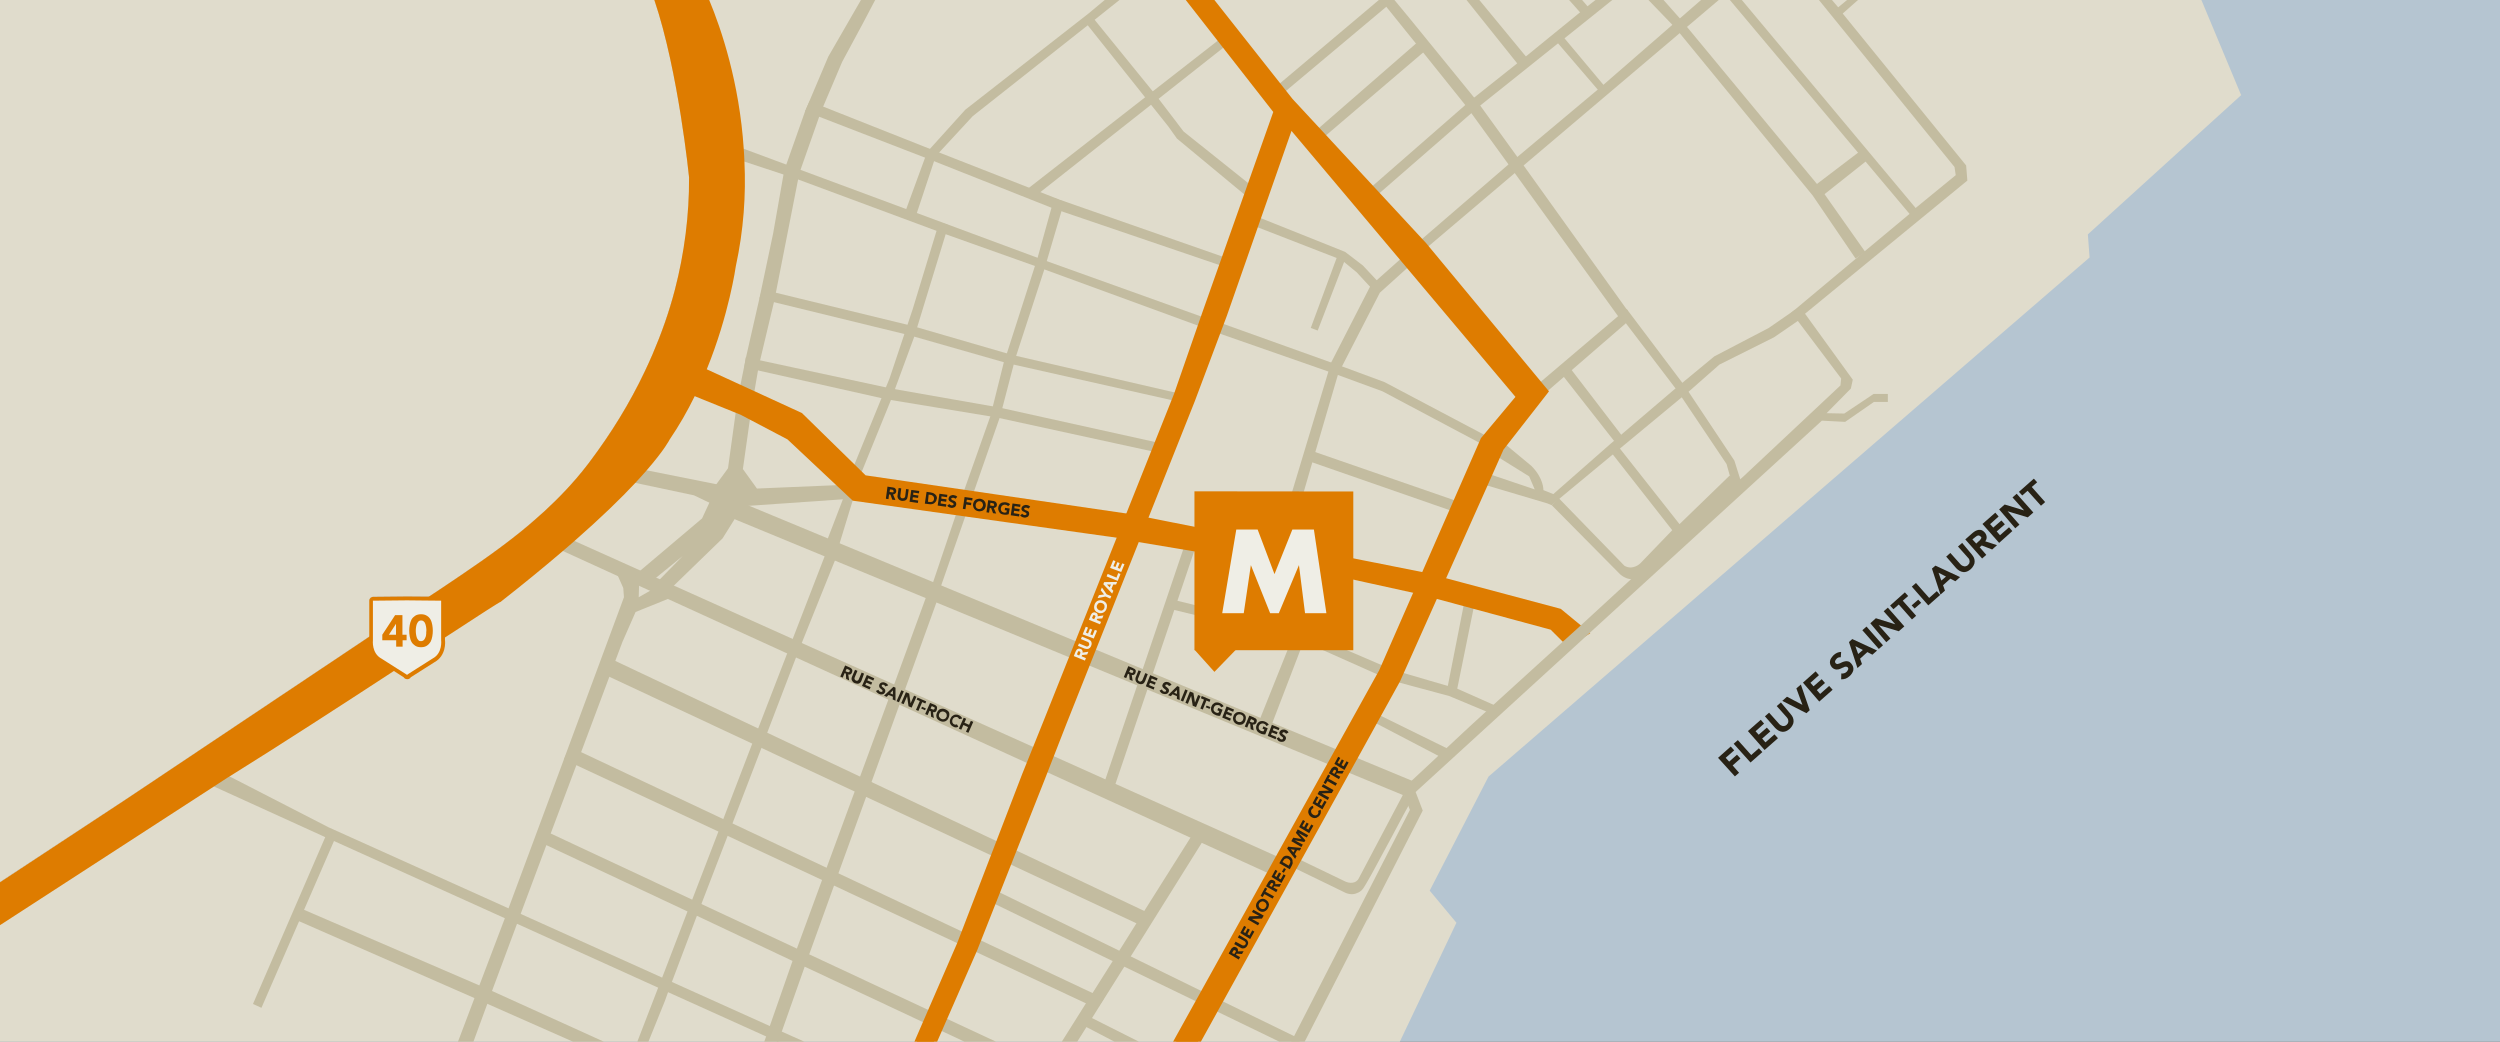 <?xml version="1.0" encoding="utf-8"?>
<!-- Generator: Adobe Illustrator 25.4.1, SVG Export Plug-In . SVG Version: 6.00 Build 0)  -->
<svg version="1.1" id="Layer_1" xmlns="http://www.w3.org/2000/svg" xmlns:xlink="http://www.w3.org/1999/xlink" x="0px" y="0px"
	 viewBox="0 0 1440 600.1" style="enable-background:new 0 0 1440 600.1;" xml:space="preserve">
<rect x="0" y="0" width="1440" height="600.1" fill="#808080" stroke="none"/>
<style type="text/css">
	.st0{fill:none;}
	.st1{fill:#C2AC8F;}
	.st2{fill:#B5C5D1;}
	.st3{fill:#E0DCCC;}
	.st4{fill:#C3BCA0;}
	.st5{fill:#282215;}
	.st6{fill:#DE7C00;}
	.st7{fill:#EFEEE6;}
</style>
<path class="st0" d="M1440,0v600H0v-91.9l73.5-48.4c42-28.1,84-56.2,126.1-84.3c4.3-2.9,8.6-5.8,13-8.7V346c0-1.2,1-2.2,2.2-2.2
	l19.3-0.2c0.1,0,0.1,0,0.1,0c0,0,0.1,0,0.1,0h0.4c0.1,0,0.1,0,0.1,0l12.2,0.1c2.2-1.5,4.3-2.9,6.5-4.3
	c16.3-10.9,31.9-21.4,46.4-33.1c2.3-1.9,4.7-3.8,6.9-5.8c9-7.7,17.5-16,25.4-25.2c2.3-2.7,4.5-5.4,6.7-8.3c0.3-0.4,0.6-0.8,0.9-1.2
	c12.2-16.2,22.9-33.5,31.6-51.9c1.5-3.2,3-6.4,4.4-9.7c5.2-12.1,9.6-24.5,12.9-37.2c5.5-21.2,8.3-43,8.2-64.8c0,0-6.1-61.2-20-102.2
	H1440z"/>
<g>
	<path class="st1" d="M348.8,268l-8.5,8l-7.9-0.8c2.3-2.7,4.5-5.4,6.7-8.3L348.8,268z"/>
	<path class="st1" d="M315,304.5l-11.2,3.6l-3.8-1.8c2.3-1.9,4.7-3.8,6.9-5.8L315,304.5z"/>
	<path class="st1" d="M379.9,205.4l-4.4,9.7l-3.9-1.2c1.5-3.2,3-6.4,4.4-9.7L379.9,205.4z"/>
	<path class="st2" d="M1440,0v600H448.3l0,0.1l-0.3-0.1H0v-91.9l73.5-48.4c42-28.1,84-56.2,126.1-84.3c4.3-2.9,8.6-5.8,13-8.7V346
		c0-1.2,1-2.2,2.2-2.2l19.3-0.2c0.1,0,0.1,0,0.1,0c0,0,0.1,0,0.1,0h0.4c0.1,0,0.1,0,0.1,0l12.2,0.1c2.2-1.5,4.3-2.9,6.5-4.3
		c16.3-10.9,31.9-21.4,46.4-33.1c2.3-1.9,4.7-3.8,6.9-5.8c9-7.7,17.5-16,25.4-25.2c2.3-2.7,4.5-5.4,6.7-8.3c0.3-0.4,0.6-0.8,0.9-1.2
		c12.2-16.2,22.9-33.5,31.6-51.9c1.5-3.2,3-6.4,4.4-9.7c5.2-12.1,9.6-24.5,12.9-37.2c5.5-21.2,8.3-43,8.2-64.8
		c0,0-6.1-61.2-20-102.2H1440z"/>
	<path class="st3" d="M397,102.2c0.2,21.8-2.6,43.6-8.2,64.8c-3.4,12.7-7.7,25.2-12.9,37.2c-1.4,3.3-2.9,6.5-4.4,9.7
		c-8.7,18.3-19.4,35.7-31.6,51.9c-0.3,0.4-0.6,0.8-0.9,1.2c-2.2,2.8-4.4,5.6-6.7,8.3c-7.9,9.3-16.4,17.5-25.4,25.2
		c-2.3,2-4.6,3.9-6.9,5.8c-14.5,11.7-30.2,22.2-46.4,33.1c-2.2,1.4-4.3,2.9-6.5,4.3l-12.2-0.1c-0.1,0-0.1,0-0.1,0h-0.4
		c0,0,0,0-0.1,0c-0.1,0-0.1,0-0.1,0l-19.3,0.2c-1.2,0-2.2,1-2.2,2.2v20.7c-4.3,2.9-8.6,5.8-13,8.7c-42.1,28.1-84.1,56.2-126.1,84.3
		L0,508.1V0h377C390.9,40.9,397,102.2,397,102.2z"/>
	<path class="st3" d="M1202.6,135l1,13.3l-346.2,299L823.5,513l15.4,18.5L806.3,600H448.3l0,0.1l-0.3-0.1H0v-91.9l73.5-48.4
		c42-28.1,84-56.2,126.1-84.3c4.3-2.9,8.6-5.8,13-8.7V346c0-1.2,1-2.2,2.2-2.2l19.3-0.2c0.1,0,0.1,0,0.1,0c0,0,0.1,0,0.1,0h0.4
		c0.1,0,0.1,0,0.1,0l12.2,0.1c2.2-1.5,4.3-2.9,6.5-4.3c16.3-10.9,31.9-21.4,46.4-33.1c2.3-1.9,4.7-3.8,6.9-5.8
		c9-7.7,17.5-16,25.4-25.2c2.3-2.7,4.5-5.4,6.7-8.3c0.3-0.4,0.6-0.8,0.9-1.2c12.2-16.2,22.9-33.5,31.6-51.9c1.5-3.2,3-6.4,4.4-9.7
		c5.2-12.1,9.6-24.5,12.9-37.2c5.5-21.2,8.3-43,8.2-64.8c0,0-6.1-61.2-20-102.2H1268l22.9,54.8L1202.6,135z"/>
	<path class="st4" d="M843.8,345l-10.2,51.8l5.3,2.2l10.9-53.6L843.8,345z"/>
	<path class="st5" d="M989.6,436.5l7.3-6.5l2,2.2l-4.9,4.3l2,2.2l4.5-4l2,2.2l-4.5,4l3.7,4.2l-2.4,2.1L989.6,436.5z"/>
	<path class="st5" d="M998.6,428.4l2.4-2.1l7.7,8.6l4.4-3.9l2,2.2l-6.8,6L998.6,428.4z"/>
	<path class="st5" d="M1006.8,421.1l7.4-6.5l1.9,2.2l-4.9,4.4l1.8,2l4.7-4.1l2,2.2l-4.7,4.1l1.9,2.2l5.2-4.6l2,2.2l-7.7,6.8
		L1006.8,421.1z"/>
	<path class="st5" d="M1031.4,411.3c0.6,0.7,1,1.3,1.3,2c0.3,0.7,0.4,1.4,0.4,2.2s-0.2,1.5-0.6,2.2c-0.4,0.8-0.9,1.4-1.6,2.1
		c-0.8,0.7-1.5,1.1-2.2,1.4c-0.8,0.3-1.5,0.4-2.2,0.3c-0.8-0.1-1.4-0.3-2.1-0.7c-0.7-0.4-1.3-0.9-1.9-1.5l-5.9-6.7l2.4-2.1l5.8,6.5
		c0.3,0.3,0.6,0.6,1,0.8c0.4,0.2,0.8,0.3,1.1,0.4c0.4,0,0.8,0,1.1-0.1c0.4-0.1,0.8-0.3,1.1-0.6c0.3-0.3,0.5-0.6,0.8-1
		c0.1-0.4,0.2-0.8,0.2-1.1s-0.1-0.8-0.2-1.1c-0.2-0.4-0.4-0.8-0.7-1.1l-5.8-6.5l2.4-2.1L1031.4,411.3z"/>
	<path class="st5" d="M1026.6,403.7l2.7-2.4l8.9,4.7l-3.5-9.5l2.6-2.2l5.1,14.8l-1.9,1.7L1026.6,403.7z"/>
	<path class="st5" d="M1038.5,393.2l7.3-6.5l1.9,2.2l-4.9,4.4l1.8,2l4.7-4.1l1.9,2.2l-4.7,4.1l1.9,2.2l5.2-4.6l2,2.2l-7.7,6.8
		L1038.5,393.2z"/>
	<path class="st5" d="M1060.3,378.6c-0.4-0.1-0.8,0-1.3,0.1c-0.4,0.1-0.8,0.4-1.1,0.7c-0.1,0.1-0.3,0.3-0.4,0.5s-0.3,0.4-0.4,0.7
		c-0.1,0.2-0.2,0.5-0.1,0.7c0,0.2,0.1,0.4,0.3,0.7c0.3,0.3,0.6,0.5,1.1,0.5c0.4-0.1,0.8-0.2,1.3-0.4c0.5-0.2,1-0.5,1.5-0.7
		c0.5-0.2,1.1-0.4,1.7-0.5c0.6-0.1,1.1-0.1,1.7,0.1c0.6,0.1,1.1,0.5,1.7,1.2c0.5,0.6,0.9,1.2,1.1,1.9c0.2,0.7,0.2,1.3,0.1,2
		c-0.2,0.6-0.4,1.3-0.8,1.8c-0.4,0.6-0.8,1.1-1.4,1.6c-0.7,0.6-1.4,1.1-2.2,1.4c-0.8,0.3-1.7,0.4-2.6,0.4l0.1-3.4
		c0.5,0.1,1.1,0.1,1.6-0.1c0.5-0.1,1-0.4,1.4-0.8c0.2-0.1,0.4-0.4,0.5-0.6s0.3-0.5,0.4-0.7c0.1-0.2,0.1-0.5,0.1-0.7
		s-0.2-0.4-0.3-0.6c-0.3-0.3-0.7-0.4-1.1-0.4c-0.4,0-0.9,0.1-1.3,0.4c-0.5,0.2-1.1,0.4-1.6,0.7c-0.5,0.2-1.1,0.5-1.7,0.5
		c-0.6,0.1-1.1,0.1-1.7-0.1s-1.1-0.5-1.7-1.1c-0.5-0.6-0.8-1.2-1-1.8c-0.2-0.7-0.2-1.3-0.1-1.9c0.1-0.6,0.4-1.3,0.8-1.8
		c0.4-0.5,0.8-1.1,1.3-1.6c0.6-0.5,1.3-1,2-1.3c0.8-0.3,1.5-0.5,2.3-0.5L1060.3,378.6z"/>
	<path class="st5" d="M1066.9,368.1l-1.9,1.7l4.9,15l2.6-2.3l-1.1-3.1l4.2-3.8l2.9,1.5l2.7-2.4L1066.9,368.1z M1070.3,376.7
		l-1.6-4.5l4.3,2.2L1070.3,376.7z"/>
	<path class="st5" d="M1072.7,363l2.4-2.1l9.5,10.8l-2.4,2.1L1072.7,363z"/>
	<path class="st5" d="M1077.3,359l3.2-2.9l11.2,3.5l-6.7-7.5l2.4-2.1l9.5,10.8l-3.2,2.8l-11.6-3.5l6.8,7.7l-2.4,2.1L1077.3,359z"/>
	<path class="st5" d="M1093.7,348.2l-3.1,2.7l-1.9-2.1l8.5-7.6l1.9,2.1l-3.1,2.7l7.7,8.7l-2.4,2.1L1093.7,348.2z"/>
	<path class="st5" d="M1106.6,347.2l-3.8,3.3l-1.7-1.8l3.8-3.3L1106.6,347.2z"/>
	<path class="st5" d="M1101.2,337.9l2.4-2.1l7.6,8.6l4.4-3.9l1.9,2.2l-6.8,6L1101.2,337.9z"/>
	<path class="st5" d="M1114.8,325.8l-2,1.7l4.9,15l2.6-2.3l-1.1-3.1l4.2-3.8l2.9,1.5l2.7-2.4L1114.8,325.8z M1118.2,334.4l-1.6-4.5
		l4.3,2.2L1118.2,334.4z"/>
	<path class="st5" d="M1135.7,319.3c0.6,0.7,1,1.4,1.3,2c0.3,0.7,0.4,1.4,0.4,2.2s-0.2,1.5-0.6,2.2c-0.4,0.8-0.9,1.4-1.6,2.1
		c-0.8,0.7-1.5,1.1-2.2,1.4c-0.8,0.3-1.5,0.4-2.2,0.3s-1.4-0.3-2.1-0.7c-0.7-0.4-1.3-0.9-1.9-1.5l-5.8-6.7l2.4-2.1l5.8,6.5
		c0.3,0.3,0.6,0.6,1,0.8c0.4,0.2,0.8,0.3,1.1,0.4c0.4,0.1,0.8,0,1.1-0.1c0.4-0.1,0.8-0.3,1.1-0.6c0.3-0.3,0.5-0.6,0.8-1
		c0.1-0.4,0.2-0.8,0.2-1.1s-0.1-0.8-0.2-1.1c-0.2-0.4-0.4-0.8-0.7-1l-5.8-6.5l2.4-2.1L1135.7,319.3z"/>
	<path class="st5" d="M1147.5,316.5l2.8-2.5l-6.8-2.2c0.6-0.8,0.9-1.6,0.8-2.6c-0.1-0.9-0.4-1.7-1.1-2.5c-0.5-0.6-1.1-1-1.7-1.3
		c-0.6-0.2-1.2-0.3-1.8-0.2c-0.6,0.1-1.2,0.3-1.8,0.6s-1.2,0.8-1.7,1.2l-4.2,3.7l9.7,11l2.4-2.1l-3.8-4.4l1.2-1L1147.5,316.5z
		 M1140.9,310.5c-0.2,0.2-0.3,0.5-0.5,0.7c-0.2,0.2-0.5,0.4-0.7,0.6l-1.4,1.3l-2.2-2.4l1.6-1.3c0.2-0.2,0.5-0.4,0.7-0.5
		c0.2-0.2,0.5-0.3,0.8-0.4c0.2-0.1,0.5-0.1,0.8,0c0.2,0.1,0.5,0.2,0.8,0.5c0.3,0.3,0.5,0.5,0.5,0.8
		C1141.1,310,1141.1,310.3,1140.9,310.5z"/>
	<path class="st5" d="M1141.9,301.8l7.4-6.5l1.9,2.2l-4.9,4.4l1.8,2l4.7-4.1l2,2.2l-4.7,4.1l1.9,2.2l5.2-4.6l1.9,2.2l-7.6,6.8
		L1141.9,301.8z"/>
	<path class="st5" d="M1151.5,293.4l3.2-2.8l11.2,3.4l-6.7-7.5l2.4-2.1l9.6,10.8l-3.2,2.8l-11.6-3.5l6.8,7.7l-2.4,2.1L1151.5,293.4z
		"/>
	<path class="st5" d="M1167.9,282.7l-3.1,2.7l-1.9-2.1l8.6-7.6l1.9,2.1l-3.1,2.7l7.7,8.7l-2.4,2.1L1167.9,282.7z"/>
	<path class="st4" d="M813.5,449.8L430,290.7l-16.4-11.6l-42.7-8.5l-8.9,6.7l37.7,8l9.4,4.5l8.8,7.1l392,161.8L813.5,449.8z"/>
	<path class="st4" d="M856.5,410l-21.8-9.1l-33.8-9.1l-50.5-22.5l-78.7-19.1l1.8-5.3l78.4,19.3l50.2,21.6l37.3,10.9l21.4,9.5
		L856.5,410z"/>
	<path class="st4" d="M685,306.2l-51.3,151.6l5.8,2.6l51.8-153.1L685,306.2z"/>
	<path class="st4" d="M762.8,321.5l-40.3,100.7l7,3l39.3-102.4L762.8,321.5z"/>
	<g>
		<path class="st6" d="M903.8,369l-9-9l-76.7-20.7l-56-12.3l-108.3-18.2l3.3-8.5l163,32.3l77.7,20.7l13.3,11L903.8,369z"/>
		<path class="st6" d="M903.3,372.8l-10.1-10.1l-75.8-20.5l-55.9-12.3l-111.9-18.7l5.5-14.3l165.6,32.9l78.3,20.9l17,14L903.3,372.8
			z M774.1,326.5l44.7,9.8l77.4,20.9l7.9,7.9l1.8-1.2l-9.7-7.9l-77-20.5L774.1,326.5z M657.9,306.4l96.8,16.2l-95.8-19L657.9,306.4z
			"/>
	</g>
	<path class="st4" d="M810.4,145.9l-21,18.7l-22.7,44.3l-32.6,108l6.7,1.4l16.9-58.2l13.1-44.8l24-46.7l20.6-18.6L810.4,145.9z"/>
	<path class="st4" d="M845.1,290.7l-89.8-31.1l-1.8,5.9l89.1,31L845.1,290.7z"/>
	<path class="st4" d="M327.8,310.2l414.2,186l-5.3,9.6L321.2,316L327.8,310.2z"/>
	<path class="st4" d="M665.2,527.6L348.3,377.8l-4,8.9l316.4,148L665.2,527.6z"/>
	<path class="st4" d="M328.3,430.2l307.6,144.9l-4,5.8L324.8,437.4L328.3,430.2z"/>
	<polygon class="st4" points="573.7,600 555.5,600 541,593.2 532.8,589.3 463.5,556.8 456.5,553.5 401.4,527.5 396,525 314.7,486.8 
		308.8,484 310.5,477 317.2,480.1 398.7,518.2 404,520.7 459,546.4 466.1,549.7 535.9,582.3 544.1,586.2 	"/>
	<polygon class="st4" points="695.4,480.5 692.2,485.5 651.3,550.9 647.6,556.8 629,586.4 625.8,591.6 620.5,600 611.6,600 
		625.5,577.9 629.3,572 640.9,553.6 644.7,547.6 654.6,531.8 659.1,524.7 685.7,482.5 688.7,477.8 	"/>
	<polygon class="st4" points="749.2,598.7 748.5,600 736.9,600 699.9,582.1 690,577.3 647.6,556.8 640.9,553.6 572,520.2 
		566.1,517.4 573.7,513 574.7,513.5 644.7,547.6 651.3,550.9 693.2,571.4 703.1,576.2 745.4,596.8 	"/>
	<polygon class="st4" points="656,600 641.9,600 625.8,591.6 622.5,589.8 627.8,585.8 629,586.4 	"/>
	<polygon class="st4" points="539.8,345.8 539.4,347 521.3,397.1 518.1,405.9 502,450.4 498.9,459 482.9,503.1 480.4,510.1 
		466.1,549.7 465.2,552 463.5,556.8 450.3,594.2 448.3,600 448.2,600.1 447.9,600 440.2,600 441.3,597 443.4,591 456.5,553.5 
		458.1,549 459,546.4 473.5,506.9 476.1,499.9 492.3,455.9 495.4,447.3 511.7,403 512.6,400.6 513,399.4 513.3,398.8 513.3,398.8 
		514.4,395.8 514.4,395.8 515,394.3 533.2,344.5 534.1,342.2 	"/>
	<polygon class="st4" points="481.2,322.2 480.9,322.9 461.8,370.4 460.3,374.3 458.5,378.7 441.9,422.1 438.6,430.8 421.9,474.3 
		421.2,476 419.1,481.5 404,520.7 403.4,522.2 401.4,527.5 387,565.6 384.8,571.5 383,576.5 373.5,600 367.1,600 379.1,568.9 
		381.4,563.1 396,525 398.7,518.2 413.8,479 416.6,471.8 433.3,428.3 436.7,419.6 453.4,376.4 456.6,368 475,320.4 476.3,316.9 	"/>
	<polygon class="st4" points="463.3,600 448.3,600 448.2,600.1 447.9,600 441.3,597 384.8,571.5 379.1,568.9 297.8,532.1 
		290.8,528.9 192.3,484.4 187.3,482.2 185.6,481.4 123.2,453 114.1,448.9 121.7,441.8 132.2,447.2 189.2,476.5 292.9,523.2 
		299.9,526.4 381.4,563.1 387,565.6 443.4,591 450.3,594.2 	"/>
	<polygon class="st4" points="387,344 384.7,345 366.1,352.5 358.5,369.8 354.4,380.7 351,389.8 334.7,433.3 332,440.7 317.2,480.1 
		314.7,486.8 299.9,526.4 299,528.9 297.8,532.1 283.4,570.8 280.7,578.2 272.7,600 263.8,600 273.3,574.9 276.1,567.6 290.8,528.9 
		292.3,525 292.9,523.2 324.8,437.4 324.9,437.1 359.4,344 359,338.7 356,331.9 352.7,324.5 368.3,332.5 368.1,337.4 367.9,344 
		374.4,340.3 377.2,338.7 	"/>
	<path class="st4" d="M187.9,480.9l-42.2,97.4l4.9,2.2l42.7-98.2L187.9,480.9z"/>
	<polygon class="st4" points="347.8,600 330,600 280.7,578.2 279,577.4 273.3,574.9 172.2,530.6 170.5,529.8 174.1,523.6 175,524 
		276.1,567.6 281.2,569.8 283.4,570.8 	"/>
	<path class="st4" d="M808.3,457.4l3.8,5.2c-5.2,9.3-10.1,19-15.3,28.4c-3.2,5.8-6.2,11.8-9.6,17.5c-1.3,2.1-2.2,4.3-4.6,5.5
		c-2,1-4,1.6-7.3,0.4l-33.8-16.4l4-4.4l29.5,14.2c0,0,4.8,2.3,7.4-1.4L808.3,457.4z"/>
	<path class="st4" d="M793.3,411.3l41.7,20.5l-4.9,4.4l-41-21.4L793.3,411.3z"/>
	<path class="st4" d="M853.2,255.6l-56.9-30.2l-28.9-10.6l-69.3-24.2l2.2-5.6l74.5,26.7l22.7,8.4l59.8,31.6L853.2,255.6z"/>
	<path class="st4" d="M541.4,339.3l34.7-99.5l8.7-33.3l16.6-50.9l10.2-34.6l1.6-4.7l-6-2.2l-9.5,34.2L580,203.4l-1.7,4.9l-7.8,31.3
		L555,283.4l-18,53.3L541.4,339.3z"/>
	<path class="st4" d="M495,275.1l157.8,23.1l-5.3,9.1l-155.1-23.1l-9.5,31.1l-6.7-3.5l9.3-24.2l-57.8,4l-16.4-10.9l8-10.9l8.7,0.5
		l8,11.1l47.3-2l-29.8-28.9c0,0-12-9.5-30.9-16l-26-11.6l5.3-9.5l26.7,12.5c0,0,24,9.3,31.6,17.8l29.8,29.1l22.4-54.9l13.3-39.8
		l15.3-50.2l5.3,1.8l-19.6,64l-13.6,36.9L495,275.1z"/>
	<path class="st4" d="M668.5,255.3l-93.1-20.6l-62-10.9l-83.8-18l-0.9,5.8l82,18.4l63.1,10.4l95,20.7L668.5,255.3z"/>
	<path class="st4" d="M678.5,231.3l-98.7-22.2l-56-16L437.4,172l1.6-5.3l86.7,21.1l57.5,16.7l97.1,22.4L678.5,231.3z"/>
	<path class="st4" d="M693.7,188.9l-96.2-35.2l-53.4-19l-86.2-32L427,92.5l1.1-6.9l172,63.8l96.5,34.6L693.7,188.9z"/>
	<path class="st4" d="M705.7,153.8L607,120.2l-72.9-28.9l-70.4-27.2l2.6-5.8l70.7,28l73.3,28.7l97.3,34L705.7,153.8z"/>
	<polygon class="st4" points="636.3,0 644.8,0 630.5,11.4 628.3,13.2 626.5,14.6 560.3,66.9 540.8,88 539,90 538,92.9 528.1,122.7 
		526.5,127.4 520.7,123.8 522,120.4 532.8,90.9 534.1,87.5 535.5,85.9 556,63.2 627.2,7.6 	"/>
	<path class="st4" d="M590.6,109.8l113.3-88.3l3.1,4.1l-110.6,87.3L590.6,109.8z"/>
	<path class="st4" d="M625.2,12.9l47.8,60l4.9,6.9l40.4,33.5l3.2-5.8l-39.8-31.8l-5-6.6l-11.1-14.5L629.2,9.8L625.2,12.9z"/>
	<path class="st4" d="M722.1,124l52.7,21.1l10.2,7.8l8.9,9.5l-3.8,3.8l-8.6-9.3l-7.3-6L759,190.4l-4-1.5l14.9-40.3l-51.2-19.9
		L722.1,124z"/>
	<polygon class="st4" points="504.1,0 497,13.5 485.1,35.6 474.1,61.5 473,64.2 471.8,67.4 461.1,97.8 461.1,97.8 460.4,99.8 
		459.7,103.4 446.9,168.6 446.4,171.4 445.8,174 437.8,207.6 437,211.1 436.6,213.4 434.2,227.4 434.1,228.1 432.6,237.1 
		432.4,238.3 432.2,239.8 427.9,270.2 427.3,274.9 419.1,271.1 419.3,269.9 419.3,269.9 424,235.9 424,235.8 424.1,235 424.7,230.7 
		426,224.6 426.1,223.7 429.7,205.8 437.4,172 445.3,134.6 451.3,100.5 451.7,98.3 452.9,94.8 463.7,64.2 477.1,32.6 495.9,0 	"/>
	<path class="st4" d="M408.8,289.1l-4.4,9.5L367,330.2l8.9,4.2l17.3-14.1l-14.7,15l7.9,3.7l29.8-28.9l8.5-13.6L408.8,289.1z"/>
	<path class="st4" d="M854.4,279l37,11l2.3,1l80-66.3l16.7-14.7l31.4-15.7l15-10.3l-2.7-5.7l-15.3,10.6l-31.4,16.4l-23.7,19.6
		l-36,30.7l-33,29l-5.7-2.3c0,0,0.3-6.8-7-14l-15.3-12.7l-4.4,7.3l18.5,11.5l3.2,7.5l-26.7-9L854.4,279z"/>
	<path class="st4" d="M886.3,220.9l46.3-39.3l4.4-3.6l33.3,44.2l28.7,43.1l3.5,11.1l-2.7,2.7l-3.5-5.4l-1.8-6.4l-28.2-42l-29.8-39.1
		l-46.2,40L886.3,220.9z"/>
	<path class="st4" d="M900.3,216.5l29.5,37.6l4.4-3.2l-30.5-39.8L900.3,216.5z"/>
	<path class="st4" d="M893.8,291l39.4,39.8c0,0,5.8,5.5,11.3,1.1l58-54.5l-6.2-3.5l-28.9,28l-35.1-44.5l-4,3.5l34.9,44.5l-18.4,19.1
		c0,0-4.2,4.2-9.1,1.4l-38-39.1L893.8,291z"/>
	<polygon class="st4" points="1074.4,145.2 1070.3,147.9 1068.8,148.9 1044.1,112.6 967.5,19.1 965.1,16.2 963.3,14.3 949.5,0 
		958.2,0 967.6,10.6 969.1,12.2 971.7,15.5 1046.6,106 1048.4,108.2 1050.9,111.8 1074.1,144.7 	"/>
	<path class="st4" d="M1072.4,86.3l-28,21.3l4.3,6l28.1-22.3L1072.4,86.3z"/>
	<polygon class="st4" points="990,0 971.7,15.5 967.5,19.1 877.6,95.3 872.5,99.7 821.7,142.8 820.7,143.6 816.5,139.9 818,138.6 
		868.9,94.7 871.7,92.3 874,90.4 920.3,51.6 921.1,51 923.5,48.9 963.3,14.3 967.6,10.6 979.8,0 	"/>
	<polygon class="st4" points="937.7,179.3 933.1,183.5 932,182.1 872.5,99.7 868.9,94.7 847.5,65.2 845.4,62.3 844,60.5 819.7,30.2 
		816.8,26.6 815.6,25.1 798.5,3.9 795.3,0 803.2,0 811.4,9.9 849.1,56.2 850.7,58.2 852.6,60.8 874,90.4 875.1,91.9 877.6,95.3 
		936.9,178.1 	"/>
	<polygon class="st4" points="919,0 928.7,0 901.1,22.1 897.4,25 852.6,60.8 850.4,62.6 847.5,65.2 793.5,112.2 791.1,114.2 
		787.4,109.9 789.6,108 844,60.5 846.1,58.6 849.1,56.2 873.9,36.5 875.1,35.6 878.9,32.5 910.1,7.1 911.1,6.2 914.4,3.6 	"/>
	<path class="st4" d="M920.8,52.2l-26-30.3l3.7-3l25.7,30.7L920.8,52.2z"/>
	<polygon class="st4" points="880,33.9 874.7,37.6 873.9,36.5 844.7,0 852.1,0 878.9,32.5 	"/>
	<polygon class="st4" points="916,5.6 911.8,9 910.1,7.1 903.8,0 911.3,0 914.4,3.6 	"/>
	<path class="st4" d="M760.7,80.6l61.3-52.3l-4-5.3l-61.7,53.7L760.7,80.6z"/>
	<polygon class="st4" points="801.8,1.2 798.5,3.9 739.6,53.3 738.1,54.5 731.8,52.6 736.2,48.9 794.2,0 795.3,0 800.6,0 	"/>
	<g>
		<polygon class="st6" points="890.2,225.5 890,225.8 866.7,255.5 864.5,258.3 863,261.9 863,261.9 862.9,261.9 862.9,261.9 
			862.5,263 857.9,273.1 855.2,279.2 830.2,335.3 827.3,341.7 807,387.2 804.9,391.9 804.4,392.8 794,411.7 791.6,416 780.5,436.1 
			775.8,444.6 748.1,494.7 745.3,499.7 703.1,576.2 699.9,582.1 690,600 677.4,600 690,577.3 693.2,571.4 731,503.2 736.3,493.7 
			765.8,440.5 770.5,432 794.5,388.9 795.7,386.7 797,383.6 816.6,338.9 819.5,332.5 836.2,294.2 838.7,288.5 853.2,255.5 
			854.2,253.2 856.1,251 874.8,228.5 811.5,153.4 807.5,148.6 743.3,72.4 724.9,125.1 723.1,130.4 723.1,130.4 705.3,181.3 
			703.5,186.1 701.4,191.6 686.8,230.6 658.9,300.6 655.6,309.1 629.9,373.7 626.2,382.9 612.8,416.6 605.7,435 602,444.3 
			600.5,448.4 584.2,489.3 581,497.4 574.7,513.5 572,520.2 563.8,541.2 561.5,547 561.1,547.8 544.1,586.2 541,593.2 537.9,600 
			528.1,600 532.8,589.3 535.9,582.3 552.2,545 552.6,543.9 552.6,543.9 555.2,537.1 572.1,493.2 575.3,485.1 590.2,446.3 
			592.7,440 596.4,430.8 602.5,415.5 617.1,379.1 620.8,369.9 645.4,308.1 645.8,307 649.5,297.9 649.5,297.8 664.5,260.2 
			666.6,254.9 676.2,230.8 677.5,227.5 678,226.3 691.2,188.1 693.1,182.8 694,180.2 703.6,153.1 705.3,148.3 717.8,113 
			720.1,106.5 735.1,64.2 705.7,26.6 702.6,22.6 684.9,0 697.6,0 736.2,48.9 739.6,53.3 743.3,58 758.7,74.6 762.7,78.9 789.6,108 
			793.5,112.2 818,138.6 820.3,141.2 821.7,142.8 886.3,220.8 		"/>
		<path class="st6" d="M691.7,600l-16,0l118.7-213.9L853,252.4l19.9-23.8l-129-153.2l-37.2,106.4l-18.5,49.3l-74,186l-12.4,31.8
			l-39,98.6L539.8,600h-13.1l24.6-56.7l37.5-97.5l12.4-30.8l75-188l16.4-47.2l40.8-115.3L683,0h16.5l45,57l77,83.1l1.4,1.7
			l69.3,83.6l-0.9,1.2l-25.3,32.4l-9.2,20.7l-50.4,112.8l-29.1,52.7L691.7,600z M679.9,598.5h9.2l114.5-207.3l59.8-133.8l24.9-31.9
			l-3.1-3.7l-66-79.7l-77-83.2L696.9,1.5H688l48.8,62.4l-44.1,124.7L679,228l-87.4,218.9l-37.9,98.6l-23.2,53h6.5l23.1-52.1
			l40.6-102.6l10.8-27.7l74-186l18.5-49.2l38.9-111.4l134,159.1l-21.2,25.4L797,387.5L679.9,598.5z"/>
	</g>
	<path class="st6" d="M779.5,374.5H688V283l91.5,0.1V374.5z"/>
	<path class="st6" d="M688.1,374.3l11.4,12.7l12.3-12.7H688.1z"/>
	<path class="st6" d="M423.8,153.5c0,0-3.8,27.5-16.7,59.2c-0.2,0.6-0.5,1.2-0.8,1.9c-0.1,0.2-0.2,0.5-0.3,0.7
		c-0.2,0.4-0.3,0.8-0.5,1.2c-1.2,2.7-2.4,5.5-3.7,8.2c-0.1,0.2-0.1,0.3-0.2,0.5c-0.2,0.4-0.4,0.9-0.6,1.3c-0.3,0.6-0.6,1.2-0.9,1.8
		c-4.1,8.4-8.9,16.8-14.4,24.9c0,0-2.7,5.6-13.3,17.8c-1.9,2.2-4.1,4.6-6.5,7.2c-8.1,8.7-19.5,19.8-35,33.4
		c-2.1,1.9-4.4,3.8-6.7,5.8c-10.3,8.8-22.2,18.6-36,29.4c0.5-0.7-12.3,7.6-31.9,20.4c-0.4,0.3-0.8,0.5-1.2,0.8
		c-0.4,0.2-0.7,0.5-1.1,0.7c-7.6,5-16.1,10.5-25.2,16.5c-0.3,0.2-0.7,0.5-1,0.7c-0.4,0.2-0.7,0.5-1.1,0.7
		c-29.7,19.4-65.2,42.4-94.6,60.7c-0.2,0.2-0.5,0.3-0.7,0.4l-8.3,5.4L0,532.9v-24.7l73.5-48.4c42-28.1,84-56.2,126.1-84.3
		c4.3-2.9,8.6-5.8,13-8.7c0.4-0.3,0.8-0.5,1.2-0.8c0.3-0.2,0.7-0.5,1-0.7c3.3-2.2,6.7-4.5,10-6.7c2.1-1.4,4.3-2.9,6.4-4.3
		c4.2-2.8,8.4-5.6,12.5-8.4c0.5-0.4,1.1-0.7,1.6-1.1c0.6-0.4,1.1-0.7,1.7-1.1c2.2-1.5,4.3-2.9,6.5-4.3
		c16.3-10.9,31.9-21.4,46.4-33.1c2.3-1.9,4.7-3.8,6.9-5.8c9-7.7,17.5-16,25.4-25.2c2.3-2.7,4.5-5.4,6.7-8.3c0.3-0.4,0.6-0.8,0.9-1.2
		c12.2-16.2,22.9-33.5,31.6-51.9c1.5-3.2,3-6.4,4.4-9.7c5.2-12.1,9.6-24.5,12.9-37.2c5.5-21.2,8.3-43,8.2-64.8
		c0,0-6.1-61.2-20-102.2h31.6c7,16.8,17.4,47.6,19.9,85.8c0.2,2.4,0.3,4.9,0.4,7.4C429.7,111.9,428.4,132.3,423.8,153.5z"/>
	<path class="st5" d="M654,385.8c-0.2-0.2-0.4-0.5-0.7-0.6c-0.3-0.1-0.6-0.3-0.9-0.5l-2.5-1l-2.6,6.3l1.4,0.6l1-2.5l0.7,0.3l0.3,3.1
		l1.7,0.7l-0.5-3.4c0.5,0.1,0.9,0.1,1.3-0.2c0.4-0.2,0.7-0.5,0.8-1c0.2-0.4,0.2-0.8,0.2-1C654.2,386.3,654.2,386,654,385.8z
		 M652.7,387.1c-0.1,0.2-0.2,0.3-0.3,0.4c-0.1,0.1-0.2,0.1-0.4,0.1c-0.1,0-0.3,0-0.4-0.1c-0.2-0.1-0.2-0.1-0.4-0.1l-0.8-0.4l0.7-1.4
		l0.9,0.4c0.1,0,0.2,0.1,0.4,0.1c0.1,0.1,0.2,0.2,0.3,0.2c0.1,0.1,0.1,0.2,0.1,0.3C652.7,386.8,652.7,387,652.7,387.1z"/>
	<path class="st5" d="M659.6,392.3c-0.2,0.4-0.4,0.7-0.6,1c-0.2,0.3-0.5,0.5-0.8,0.6s-0.7,0.2-1,0.2s-0.8-0.1-1.3-0.3
		c-0.5-0.1-0.8-0.4-1.1-0.7c-0.3-0.3-0.5-0.6-0.6-0.9c-0.2-0.3-0.2-0.7-0.2-1.1s0.1-0.8,0.2-1.1l1.6-3.9l1.4,0.6l-1.6,3.9
		c-0.1,0.2-0.2,0.4-0.2,0.6s0,0.4,0.1,0.5s0.1,0.3,0.3,0.5c0.2,0.1,0.3,0.2,0.5,0.3c0.1,0.1,0.4,0.1,0.5,0.1c0.2,0,0.4-0.1,0.5-0.2
		c0.2-0.1,0.3-0.1,0.5-0.3c0.1-0.1,0.2-0.3,0.3-0.5l1.6-3.9l1.4,0.6L659.6,392.3z"/>
	<path class="st5" d="M662.5,388.9l4.3,1.8l-0.5,1.3l-2.9-1.2l-0.5,1.2l2.8,1.1l-0.5,1.3l-2.8-1.1l-0.5,1.3l3.1,1.3l-0.5,1.3
		l-4.5-1.9L662.5,388.9z"/>
	<path class="st5" d="M673.3,395.2c-0.1-0.2-0.2-0.4-0.3-0.5c-0.2-0.1-0.4-0.2-0.5-0.3c-0.1-0.1-0.2-0.1-0.3-0.1c-0.2,0-0.2,0-0.4,0
		s-0.2,0.1-0.3,0.1c-0.1,0.1-0.2,0.1-0.2,0.3c-0.1,0.2-0.1,0.4,0,0.5c0.1,0.1,0.2,0.3,0.5,0.4c0.2,0.1,0.4,0.3,0.6,0.5
		c0.2,0.2,0.4,0.4,0.6,0.6s0.3,0.5,0.3,0.8c0.1,0.3,0,0.6-0.1,1c-0.2,0.4-0.4,0.7-0.6,0.8c-0.2,0.2-0.5,0.4-0.8,0.4
		c-0.3,0.1-0.6,0.1-1,0.1c-0.3-0.1-0.7-0.1-1-0.2c-0.5-0.1-0.8-0.4-1.1-0.7c-0.3-0.3-0.5-0.6-0.8-1.1l1.4-0.7
		c0.1,0.2,0.1,0.4,0.4,0.7c0.1,0.2,0.4,0.4,0.6,0.5c0.2,0.1,0.2,0.1,0.4,0.1s0.2,0,0.4,0s0.2-0.1,0.3-0.1c0.1-0.1,0.2-0.1,0.2-0.2
		c0.1-0.2,0.1-0.4,0-0.5c-0.1-0.1-0.2-0.4-0.5-0.5c-0.2-0.1-0.4-0.4-0.6-0.5c-0.2-0.1-0.4-0.4-0.6-0.6s-0.3-0.5-0.4-0.8s0-0.6,0.2-1
		c0.1-0.4,0.3-0.6,0.6-0.8c0.2-0.2,0.5-0.4,0.8-0.5s0.6-0.1,1-0.1c0.3,0,0.7,0.2,1,0.2c0.4,0.1,0.7,0.4,1,0.6s0.5,0.5,0.7,0.9
		L673.3,395.2z"/>
	<path class="st5" d="M679.5,403.2l-0.2-7.5l-1.2-0.5l-5.3,5.2l1.6,0.6l1-1.1l2.5,1.1v1.6L679.5,403.2z M676.3,399l1.6-1.6v2.3
		L676.3,399z"/>
	<path class="st5" d="M682.7,397.1l1.4,0.6l-2.6,6.4l-1.4-0.6L682.7,397.1z"/>
	<path class="st5" d="M685.4,398.3l2,0.8l0.9,5.6l1.8-4.4l1.4,0.6l-2.6,6.4l-1.9-0.8l-0.9-5.7l-1.9,4.6l-1.4-0.6L685.4,398.3z"/>
	<path class="st5" d="M693.5,403l-1.8-0.8l0.5-1.3l5,2.1l-0.5,1.3l-1.8-0.8l-2.1,5.2l-1.4-0.6L693.5,403z"/>
	<path class="st5" d="M696.7,408.3l-2.2-0.9l0.5-1l2.2,0.9L696.7,408.3z"/>
	<path class="st5" d="M702.8,412.3c-0.5,0.1-1,0-1.5-0.1c-0.5-0.1-1-0.2-1.4-0.5c-0.5-0.2-0.9-0.4-1.3-0.8c-0.4-0.3-0.6-0.7-0.8-1.1
		c-0.1-0.5-0.3-0.9-0.3-1.4c0-0.5,0.1-1,0.3-1.5c0.2-0.5,0.5-1,0.8-1.3c0.4-0.3,0.8-0.6,1.1-0.8c0.5-0.2,0.9-0.2,1.3-0.2
		c0.5,0,1,0.1,1.5,0.3c0.5,0.2,1,0.5,1.4,0.8c0.4,0.3,0.7,0.7,0.9,1.1l-1.4,0.7c-0.1-0.3-0.3-0.5-0.5-0.8c-0.2-0.2-0.4-0.4-0.8-0.5
		c-0.3-0.1-0.6-0.1-0.9-0.1s-0.5,0.1-0.8,0.1c-0.3,0.1-0.5,0.3-0.7,0.5c-0.2,0.2-0.4,0.5-0.5,0.8c-0.1,0.3-0.1,0.6-0.2,0.9
		c0,0.3,0,0.6,0.1,0.8c0.1,0.2,0.2,0.4,0.5,0.7c0.2,0.2,0.5,0.4,0.8,0.5c0.3,0.2,0.6,0.2,0.8,0.2s0.5,0,0.6,0l0.5-1l-1.1-0.5
		l0.5-1.3l2.5,1L702.8,412.3z"/>
	<path class="st5" d="M706.5,406.9l4.3,1.8l-0.5,1.3l-2.9-1.2l-0.5,1.2l2.8,1.1l-0.5,1.3l-2.8-1.1l-0.5,1.3l3.1,1.3l-0.5,1.3
		l-4.5-1.9L706.5,406.9z"/>
	<path class="st5" d="M717.4,412.3c-0.2-0.5-0.5-0.8-0.8-1.1c-0.4-0.4-0.8-0.6-1.3-0.8c-0.5-0.1-1.1-0.3-1.5-0.3
		c-0.5,0-1,0.1-1.4,0.2c-0.4,0.1-0.8,0.5-1.1,0.8c-0.4,0.3-0.6,0.8-0.8,1.3c-0.2,0.5-0.3,1-0.3,1.5c0,0.5,0.2,0.9,0.3,1.4
		c0.2,0.4,0.5,0.8,0.8,1.1c0.4,0.4,0.8,0.6,1.3,0.8c0.5,0.2,1,0.3,1.5,0.3s0.9-0.1,1.3-0.2c0.4-0.1,0.8-0.4,1.1-0.8
		c0.4-0.3,0.6-0.8,0.8-1.3c0.2-0.5,0.3-1.1,0.3-1.5C717.7,413.2,717.6,412.8,717.4,412.3z M716,414.5c-0.1,0.3-0.2,0.5-0.5,0.8
		c-0.2,0.2-0.5,0.4-0.7,0.5c-0.3,0.1-0.5,0.1-0.8,0.1s-0.6,0-0.9-0.1c-0.3-0.2-0.5-0.3-0.8-0.5c-0.2-0.2-0.4-0.5-0.4-0.7
		c-0.2-0.2-0.2-0.5-0.2-0.8c0.1-0.3,0.1-0.6,0.2-0.9c0.1-0.3,0.2-0.6,0.5-0.8c0.2-0.2,0.4-0.4,0.7-0.5c0.3-0.1,0.5-0.1,0.8-0.1
		s0.6,0,0.9,0.1c0.3,0.2,0.5,0.3,0.8,0.5c0.2,0.2,0.4,0.4,0.5,0.7c0.1,0.3,0.1,0.5,0.1,0.8C716.2,414,716.1,414.2,716,414.5z"/>
	<path class="st5" d="M723.7,414.3c-0.2-0.2-0.4-0.5-0.7-0.6c-0.3-0.1-0.6-0.3-0.9-0.5l-2.5-1l-2.6,6.3l1.4,0.6l1-2.5l0.7,0.3
		l0.3,3.1l1.7,0.7l-0.5-3.4c0.4,0.1,0.9,0.1,1.3-0.2c0.4-0.2,0.7-0.5,0.8-1c0.2-0.4,0.2-0.8,0.2-1
		C723.9,414.8,723.8,414.5,723.7,414.3z M722.3,415.7c-0.1,0.2-0.2,0.3-0.3,0.4c-0.2,0.1-0.2,0.1-0.4,0.1c-0.2,0-0.3,0-0.5-0.1
		c-0.2-0.1-0.2-0.1-0.4-0.1l-0.8-0.4l0.7-1.4l0.9,0.4c0.1,0,0.2,0.1,0.4,0.2c0.1,0.1,0.2,0.1,0.3,0.2c0.1,0.1,0.2,0.2,0.2,0.3
		C722.4,415.4,722.4,415.5,722.3,415.7z"/>
	<path class="st5" d="M728.8,423c-0.5,0.1-1,0-1.5-0.1c-0.5-0.1-1-0.2-1.4-0.5c-0.5-0.2-0.9-0.4-1.3-0.8c-0.4-0.3-0.6-0.7-0.8-1.1
		c-0.2-0.5-0.3-0.9-0.3-1.4s0.1-1,0.3-1.5s0.5-1,0.8-1.3c0.4-0.4,0.8-0.6,1.1-0.8c0.5-0.1,0.9-0.2,1.3-0.2s1,0.1,1.5,0.3
		c0.5,0.2,1,0.5,1.4,0.8c0.4,0.3,0.7,0.7,0.9,1.1l-1.4,0.7c-0.1-0.3-0.3-0.5-0.5-0.8c-0.2-0.2-0.5-0.4-0.8-0.5
		c-0.3-0.2-0.6-0.2-0.9-0.2s-0.5,0.1-0.8,0.2c-0.3,0.1-0.5,0.3-0.7,0.4c-0.2,0.2-0.4,0.5-0.5,0.8c-0.2,0.3-0.2,0.6-0.2,0.9
		c0,0.3,0,0.6,0.1,0.8c0.1,0.2,0.2,0.5,0.5,0.7c0.2,0.2,0.5,0.4,0.8,0.5c0.3,0.1,0.6,0.2,0.8,0.2c0.2,0,0.5,0,0.6,0l0.5-1l-1.1-0.5
		l0.5-1.3l2.5,1.1L728.8,423z"/>
	<path class="st5" d="M732.6,417.5l4.4,1.8l-0.5,1.3l-2.9-1.2l-0.5,1.2l2.8,1.1l-0.5,1.3l-2.8-1.1l-0.5,1.3l3.1,1.3l-0.5,1.3
		l-4.5-1.9L732.6,417.5z"/>
	<path class="st5" d="M740.7,422.7c-0.1-0.2-0.1-0.4-0.3-0.5c-0.1-0.2-0.4-0.2-0.5-0.3c-0.1-0.1-0.2-0.1-0.3-0.1c-0.1,0-0.2,0-0.4,0
		c-0.1,0-0.2,0.1-0.3,0.1c-0.1,0.1-0.1,0.1-0.2,0.3c-0.1,0.2-0.1,0.4,0,0.5s0.2,0.3,0.5,0.4c0.2,0.2,0.4,0.3,0.6,0.5
		c0.2,0.1,0.5,0.4,0.6,0.6c0.2,0.2,0.3,0.5,0.3,0.8c0.1,0.3,0,0.6-0.2,1s-0.4,0.7-0.6,0.8c-0.2,0.2-0.5,0.4-0.8,0.4
		c-0.3,0.1-0.6,0.1-1,0.1s-0.7-0.1-1-0.2c-0.5-0.1-0.8-0.4-1-0.7c-0.3-0.3-0.5-0.6-0.8-1.1l1.4-0.7c0.1,0.2,0.2,0.5,0.4,0.7
		c0.2,0.2,0.4,0.4,0.6,0.5c0.2,0.1,0.2,0.1,0.4,0.1c0.2,0,0.2,0,0.4,0c0.2,0,0.2-0.1,0.3-0.2c0.1-0.1,0.1-0.1,0.2-0.3
		c0.1-0.2,0.1-0.4,0-0.5s-0.2-0.4-0.5-0.5c-0.2-0.2-0.4-0.4-0.6-0.5c-0.2-0.1-0.5-0.4-0.6-0.6c-0.1-0.2-0.3-0.5-0.4-0.8
		c-0.1-0.3,0-0.6,0.2-1s0.3-0.6,0.6-0.8c0.3-0.2,0.5-0.4,0.8-0.4c0.3-0.1,0.6-0.1,1-0.1c0.3,0,0.7,0.1,1,0.2c0.4,0.1,0.7,0.4,1,0.6
		c0.3,0.2,0.5,0.5,0.7,0.9L740.7,422.7z"/>
	<path class="st5" d="M490.8,385.6c-0.1-0.3-0.4-0.4-0.6-0.7c-0.3-0.2-0.6-0.4-0.9-0.5l-2.5-1.1l-2.8,6.4l1.4,0.6l1.1-2.6l0.7,0.3
		l0.2,3.1l1.7,0.8l-0.5-3.4c0.5,0.1,0.9,0.1,1.3-0.1c0.4-0.2,0.6-0.5,0.8-1c0.2-0.3,0.2-0.7,0.2-1C491,386.1,491,385.8,490.8,385.6z
		 M489.4,386.7c-0.1,0.2-0.2,0.3-0.3,0.4c-0.2,0.1-0.2,0.1-0.4,0.1c-0.2,0-0.3,0-0.5-0.1c-0.2-0.1-0.2-0.1-0.4-0.1l-0.8-0.4l0.7-1.4
		l0.9,0.4c0.2,0.1,0.2,0.1,0.4,0.2s0.2,0.2,0.3,0.2c0.1,0.1,0.2,0.1,0.2,0.3C489.5,386.4,489.5,386.6,489.4,386.7z"/>
	<path class="st5" d="M496.2,392.1c-0.1,0.4-0.4,0.7-0.6,1c-0.2,0.3-0.5,0.4-0.9,0.6c-0.3,0.1-0.7,0.2-1,0.1
		c-0.4-0.1-0.8-0.1-1.3-0.3c-0.5-0.2-0.8-0.4-1.1-0.7c-0.2-0.2-0.4-0.6-0.6-0.9c-0.2-0.3-0.2-0.7-0.2-1.1s0.2-0.8,0.3-1.1l1.7-3.9
		l1.4,0.6l-1.6,3.8c-0.1,0.2-0.1,0.4-0.1,0.6c0,0.2,0,0.4,0.1,0.5c0.1,0.1,0.1,0.3,0.3,0.4c0.1,0.1,0.3,0.2,0.4,0.3
		c0.1,0.1,0.4,0.1,0.5,0.1c0.2,0,0.4,0,0.5-0.1c0.1-0.1,0.3-0.1,0.4-0.3s0.2-0.3,0.3-0.5l1.6-3.8l1.4,0.6L496.2,392.1z"/>
	<path class="st5" d="M499.3,388.8l4.3,1.9L503,392l-2.9-1.3l-0.5,1.2l2.8,1.2l-0.6,1.3l-2.8-1.2l-0.6,1.3l3.1,1.3l-0.6,1.3l-4.4-2
		L499.3,388.8z"/>
	<path class="st5" d="M509.9,395.4c-0.1-0.2-0.1-0.4-0.3-0.5c-0.1-0.2-0.3-0.3-0.5-0.4c-0.1-0.1-0.2-0.1-0.3-0.1c-0.1,0-0.2,0-0.4,0
		c-0.1,0-0.2,0.1-0.3,0.1c-0.1,0.1-0.1,0.1-0.2,0.3c-0.1,0.2-0.1,0.4,0,0.5c0.1,0.1,0.2,0.3,0.5,0.5c0.1,0.2,0.4,0.4,0.6,0.5
		c0.2,0.1,0.4,0.4,0.6,0.6c0.2,0.2,0.3,0.5,0.3,0.8c0.1,0.3,0,0.6-0.1,1c-0.2,0.4-0.4,0.6-0.6,0.8s-0.5,0.4-0.8,0.4
		c-0.3,0.1-0.6,0.1-1,0.1c-0.3-0.1-0.7-0.1-1-0.3c-0.4-0.2-0.8-0.4-1.1-0.7c-0.3-0.3-0.5-0.6-0.8-1l1.5-0.7c0.1,0.2,0.1,0.5,0.4,0.7
		c0.1,0.2,0.4,0.4,0.6,0.4c0.1,0.1,0.2,0.1,0.4,0.1s0.2,0,0.4,0s0.2-0.1,0.3-0.1c0.1-0.1,0.2-0.1,0.2-0.2c0.1-0.2,0.1-0.4,0-0.5
		c-0.1-0.1-0.2-0.4-0.4-0.5c-0.2-0.1-0.4-0.4-0.6-0.5c-0.2-0.2-0.5-0.4-0.6-0.6s-0.3-0.4-0.3-0.8c-0.1-0.3,0-0.6,0.1-1
		s0.4-0.6,0.6-0.8c0.2-0.2,0.5-0.3,0.8-0.4c0.3-0.1,0.6-0.1,1-0.1c0.3,0.1,0.7,0.1,1,0.3c0.4,0.1,0.7,0.4,1,0.6
		c0.3,0.2,0.5,0.5,0.7,0.9L509.9,395.4z"/>
	<path class="st5" d="M514.7,395.6l-0.3,0.2l0,0l-5.2,4.9l1.5,0.7l1.1-1.1l0.8,0.3l1.7,0.7l-0.1,1.6l1.6,0.7v-7.5L514.7,395.6z
		 M514.3,400l-1.3-0.6l-0.3-0.1l0.5-0.5l0,0l1.1-1.2L514.3,400z"/>
	<path class="st5" d="M519.2,397.6l1.4,0.6l-2.8,6.3l-1.4-0.6L519.2,397.6z"/>
	<path class="st5" d="M521.8,398.7l1.9,0.8l0.8,5.6l2-4.4l1.4,0.6l-2.8,6.3l-1.8-0.8l-0.8-5.7l-2,4.5l-1.4-0.6L521.8,398.7z"/>
	<path class="st5" d="M529.8,403.8l-1.8-0.8l0.5-1.2l5,2.2l-0.5,1.2l-1.8-0.8l-2.2,5.1l-1.4-0.6L529.8,403.8z"/>
	<path class="st5" d="M532.8,409.1l-2.2-1l0.5-1l2.2,1L532.8,409.1z"/>
	<path class="st5" d="M539.7,407.1c-0.2-0.3-0.4-0.5-0.6-0.7c-0.3-0.2-0.6-0.4-0.9-0.5l-2.5-1l-2.8,6.4l1.4,0.6l1.1-2.5l0.7,0.3
		l0.2,3.1l1.6,0.8l-0.5-3.4c0.5,0.1,0.9,0.1,1.3-0.1c0.4-0.2,0.6-0.5,0.8-1c0.1-0.3,0.2-0.7,0.2-1S539.8,407.3,539.7,407.1z
		 M538.3,408.2c-0.1,0.2-0.2,0.3-0.3,0.4c-0.1,0.1-0.2,0.1-0.4,0.1c-0.1,0-0.3,0-0.4-0.1c-0.2-0.1-0.2-0.1-0.4-0.1l-0.8-0.4l0.7-1.4
		l0.9,0.4c0.1,0.1,0.2,0.2,0.4,0.2c0.1,0.1,0.2,0.1,0.3,0.2c0.1,0.1,0.1,0.2,0.1,0.3C538.3,408,538.3,408.1,538.3,408.2z"/>
	<path class="st5" d="M546.7,410.5c-0.1-0.4-0.4-0.8-0.8-1.1c-0.4-0.3-0.8-0.6-1.3-0.8c-0.5-0.2-1.1-0.4-1.5-0.4
		c-0.5,0-0.9,0.1-1.4,0.2c-0.5,0.1-0.8,0.4-1.2,0.8c-0.3,0.4-0.6,0.8-0.8,1.3c-0.2,0.5-0.4,1.1-0.4,1.5c0,0.5,0.1,0.9,0.2,1.4
		c0.2,0.4,0.4,0.8,0.8,1.1c0.4,0.3,0.7,0.6,1.3,0.8c0.5,0.2,1,0.4,1.5,0.4c0.4,0,0.9-0.1,1.3-0.2c0.5-0.2,0.8-0.5,1.2-0.8
		c0.3-0.4,0.6-0.7,0.8-1.3c0.2-0.5,0.4-1,0.4-1.5C546.9,411.4,546.8,411,546.7,410.5z M545.2,412.9c-0.2,0.3-0.3,0.5-0.5,0.8
		c-0.2,0.1-0.4,0.4-0.7,0.4c-0.3,0.1-0.5,0.2-0.8,0.2c-0.3,0-0.6-0.1-0.9-0.2c-0.3-0.1-0.5-0.3-0.8-0.5c-0.2-0.2-0.4-0.5-0.5-0.7
		c-0.2-0.2-0.2-0.5-0.2-0.8s0.1-0.6,0.2-0.9c0.1-0.3,0.3-0.6,0.5-0.8c0.2-0.2,0.5-0.4,0.7-0.4c0.3-0.1,0.5-0.2,0.8-0.2
		c0.3,0,0.6,0.1,0.9,0.2c0.3,0.1,0.5,0.3,0.8,0.5c0.2,0.2,0.4,0.5,0.5,0.7c0.1,0.3,0.1,0.5,0.1,0.8S545.4,412.6,545.2,412.9z"/>
	<path class="st5" d="M552.4,414.2c-0.1-0.2-0.2-0.4-0.3-0.6c-0.2-0.2-0.4-0.3-0.6-0.5c-0.2-0.1-0.5-0.1-0.8-0.1
		c-0.3,0-0.5,0.1-0.8,0.1c-0.2,0.1-0.5,0.3-0.7,0.5c-0.2,0.2-0.4,0.4-0.5,0.8c-0.2,0.3-0.2,0.6-0.2,0.9c0,0.3,0,0.5,0.1,0.8
		c0.1,0.2,0.2,0.5,0.4,0.7c0.2,0.2,0.4,0.4,0.6,0.4c0.3,0.2,0.6,0.2,0.8,0.2c0.3,0,0.5-0.1,0.8-0.2l0.8,1.4
		c-0.4,0.2-0.9,0.4-1.3,0.4c-0.5,0-1-0.1-1.3-0.3c-0.5-0.2-0.9-0.5-1.3-0.8c-0.4-0.4-0.6-0.8-0.8-1.1c-0.2-0.5-0.2-0.9-0.2-1.4
		c0-0.5,0.1-1,0.4-1.5c0.2-0.5,0.5-0.9,0.8-1.3c0.4-0.3,0.8-0.6,1.2-0.8c0.5-0.2,0.9-0.2,1.4-0.2c0.4,0,1,0.1,1.5,0.4
		c0.1,0.1,0.4,0.1,0.5,0.3c0.2,0.1,0.4,0.2,0.5,0.4c0.1,0.1,0.3,0.3,0.5,0.5c0.1,0.2,0.2,0.4,0.3,0.7L552.4,414.2z"/>
	<path class="st5" d="M555.1,413.4l1.4,0.6l-1,2.3l2.7,1.2l1-2.3l1.4,0.6l-2.8,6.3l-1.4-0.6l1.2-2.7l-2.7-1.2l-1.2,2.7l-1.4-0.6
		L555.1,413.4z"/>
	<path class="st5" d="M715.4,549.5l0.9-1.6L713,548c0.1-0.5,0.1-0.9,0-1.3c-0.2-0.5-0.5-0.8-0.9-1c-0.4-0.2-0.7-0.2-1-0.3
		s-0.6,0-0.8,0.2c-0.2,0.1-0.5,0.3-0.7,0.5c-0.2,0.2-0.5,0.5-0.6,0.8l-1.3,2.3l5.8,3.5l0.8-1.4l-2.4-1.3l0.4-0.7L715.4,549.5z
		 M711.7,548.3c-0.1,0.1-0.1,0.2-0.2,0.4l-0.5,0.8l-1.3-0.5l0.4-0.9c0.1-0.1,0.2-0.2,0.2-0.4c0.1-0.1,0.2-0.2,0.3-0.3
		c0.2-0.1,0.2-0.1,0.4-0.1c0.2-0.1,0.3,0,0.5,0.1c0.1,0.1,0.2,0.2,0.3,0.3c0.1,0.1,0.1,0.2,0.1,0.4
		C711.8,548,711.8,548.1,711.7,548.3z"/>
	<path class="st5" d="M717.4,540.8c0.4,0.2,0.7,0.4,0.9,0.7c0.2,0.3,0.4,0.6,0.5,0.9c0.1,0.3,0.2,0.7,0.1,1.1s-0.2,0.8-0.5,1.2
		c-0.2,0.5-0.5,0.8-0.8,1c-0.3,0.2-0.6,0.5-1,0.5c-0.4,0.1-0.7,0.1-1,0.1c-0.4-0.1-0.8-0.2-1-0.4l-3.7-2.1l0.8-1.4l3.7,2
		c0.2,0.1,0.4,0.2,0.6,0.2c0.2,0,0.4,0,0.5,0c0.1-0.1,0.4-0.1,0.5-0.2c0.2-0.2,0.3-0.2,0.4-0.5c0.1-0.2,0.2-0.4,0.2-0.5
		c0-0.2,0-0.4-0.1-0.5s-0.2-0.3-0.3-0.5c-0.2-0.1-0.3-0.3-0.5-0.4l-3.7-2l0.8-1.4L717.4,540.8z"/>
	<path class="st5" d="M714.4,537.4l2.2-4.1l1.2,0.7l-1.6,2.8l1.1,0.6l1.4-2.6l1.2,0.7l-1.4,2.6l1.2,0.7l1.6-2.9l1.2,0.7l-2.4,4.3
		L714.4,537.4z"/>
	<path class="st5" d="M718.7,529.6l1-1.8l5.6-0.2l-4.2-2.3l0.8-1.3l6,3.4l-1,1.7l-5.8,0.2l4.3,2.4l-0.8,1.3L718.7,529.6z"/>
	<path class="st5" d="M730.8,520.4c-0.1-0.4-0.3-0.8-0.6-1.2c-0.3-0.4-0.8-0.7-1.2-1s-1-0.5-1.4-0.5s-0.9,0-1.4,0.2
		c-0.4,0.1-0.8,0.4-1.2,0.7c-0.4,0.3-0.7,0.8-1,1.2s-0.5,1-0.5,1.4c-0.1,0.5-0.1,0.9,0.1,1.3c0.1,0.4,0.3,0.8,0.6,1.2
		c0.3,0.4,0.8,0.7,1.2,1c0.5,0.3,1,0.4,1.4,0.5c0.5,0,0.9,0,1.3-0.1c0.5-0.2,0.8-0.4,1.2-0.7c0.4-0.3,0.8-0.8,1-1.2
		c0.3-0.5,0.5-1,0.5-1.4C731,521.3,731,520.8,730.8,520.4z M729.2,522.5c-0.2,0.3-0.4,0.5-0.6,0.7c-0.2,0.2-0.5,0.4-0.8,0.4
		c-0.2,0-0.5,0.1-0.8,0c-0.3-0.1-0.5-0.1-0.8-0.3c-0.2-0.1-0.5-0.4-0.7-0.5c-0.1-0.2-0.3-0.5-0.4-0.8c-0.1-0.3-0.1-0.5-0.1-0.8
		c0.1-0.2,0.1-0.5,0.3-0.8c0.1-0.3,0.4-0.5,0.6-0.7c0.2-0.2,0.5-0.3,0.8-0.4c0.3-0.1,0.5-0.2,0.8-0.1c0.2,0.1,0.5,0.2,0.8,0.3
		c0.2,0.2,0.5,0.4,0.7,0.6c0.2,0.2,0.3,0.4,0.4,0.8c0.1,0.3,0.1,0.5,0.1,0.8C729.4,522,729.3,522.2,729.2,522.5z"/>
	<path class="st5" d="M728.3,515l-1,1.7l-1.2-0.7l2.6-4.8l1.2,0.7l-1,1.7l4.9,2.7l-0.8,1.3L728.3,515z"/>
	<path class="st5" d="M737,510.8l0.9-1.6l-3.4,0.1c0.2-0.4,0.2-0.9,0-1.3c-0.1-0.4-0.4-0.7-0.9-0.9c-0.4-0.1-0.7-0.3-1-0.3
		c-0.3-0.1-0.6,0-0.8,0.1c-0.2,0.1-0.5,0.3-0.7,0.5c-0.2,0.2-0.4,0.5-0.6,0.8l-1.3,2.3l5.9,3.4l0.8-1.4l-2.4-1.3l0.4-0.7L737,510.8z
		 M733.2,509.6c-0.1,0.1-0.2,0.2-0.2,0.4l-0.4,0.8l-1.4-0.5l0.5-0.9c0.1-0.2,0.2-0.2,0.2-0.4c0.1-0.2,0.2-0.2,0.3-0.3
		c0.1-0.1,0.2-0.1,0.4-0.1c0.1-0.1,0.3,0,0.4,0.1c0.2,0.1,0.2,0.1,0.3,0.3c0.1,0.1,0.1,0.2,0.1,0.4
		C733.3,509.3,733.3,509.4,733.2,509.6z"/>
	<path class="st5" d="M732.4,505.1l2.2-4.1l1.2,0.7l-1.6,2.8l1.1,0.6l1.4-2.6l1.2,0.7l-1.4,2.6l1.2,0.7l1.6-2.9l1.2,0.7l-2.4,4.3
		L732.4,505.1z"/>
	<path class="st5" d="M740.7,500.6l-1.2,2.1l-1.1-0.6l1.2-2.1L740.7,500.6z"/>
	<path class="st5" d="M744.5,495.7c0-0.3-0.1-0.5-0.2-0.8c-0.1-0.2-0.2-0.3-0.3-0.5c-0.2-0.4-0.6-0.7-1.1-1c-0.5-0.3-1-0.5-1.6-0.5
		c-0.4-0.1-0.9,0-1.3,0.2c-0.4,0.1-0.8,0.4-1.1,0.8c-0.2,0.2-0.3,0.4-0.4,0.6c-0.2,0.2-0.3,0.4-0.5,0.7l-1.1,2l3.6,2.1l2.4,1.4
		l1-1.8l0.2-0.4c0.2-0.5,0.5-1,0.5-1.4C744.5,496.6,744.5,496.2,744.5,495.7z M742.3,498.6l-1.2-0.7l-2.4-1.4l0.5-0.8
		c0.2-0.3,0.3-0.5,0.5-0.7c0,0,0,0,0,0c0.2-0.1,0.4-0.4,0.7-0.4c0.3-0.1,0.5-0.2,0.8-0.2c0.3,0.1,0.6,0.2,0.9,0.3
		c0.3,0.2,0.6,0.5,0.8,0.7c0.1,0.2,0.2,0.4,0.3,0.7c0,0,0,0,0,0.1c0,0.2,0,0.5-0.1,0.8c-0.1,0.3-0.2,0.6-0.4,0.9l-0.2,0.4
		L742.3,498.6z"/>
	<path class="st5" d="M742,487.7l-0.6,1.1l3.8,4.9l0.8,1l0.4-0.8l0.4-0.7l-1-1.2l1.3-2.3l1.6,0.2l0.8-1.5L742,487.7z M745,491
		l-1.5-1.8l2.3,0.3L745,491z"/>
	<path class="st5" d="M743.8,484.5l1.1-2l4.7,0.8l-3.2-3.6l1.1-2l6,3.4l-0.8,1.3l-4.6-2.5l3.8,4.1l-0.6,1l-5.5-1l4.6,2.5l-0.8,1.4
		L743.8,484.5z"/>
	<path class="st5" d="M748.3,476.4l2.2-4.1l1.2,0.7l-1.6,2.8l1.1,0.6l1.4-2.6l1.2,0.7l-1.4,2.6l1.2,0.7l1.7-2.9l1.2,0.7l-2.4,4.3
		L748.3,476.4z"/>
	<path class="st5" d="M756.5,465.5c-0.2,0.1-0.5,0.1-0.6,0.3c-0.1,0.1-0.4,0.4-0.5,0.6c-0.2,0.2-0.2,0.5-0.2,0.8
		c0,0.3,0,0.5,0.1,0.8s0.2,0.5,0.4,0.7c0.2,0.2,0.5,0.4,0.7,0.6c0.3,0.1,0.5,0.2,0.8,0.3c0.3,0.1,0.5,0.1,0.8,0
		c0.2-0.1,0.5-0.2,0.7-0.3c0.2-0.1,0.4-0.4,0.5-0.6c0.1-0.3,0.2-0.5,0.2-0.8c0-0.3-0.1-0.5-0.2-0.8l1.4-0.7c0.2,0.5,0.3,0.9,0.2,1.4
		c-0.1,0.4-0.1,1-0.4,1.4c-0.2,0.4-0.6,0.9-1,1.2c-0.4,0.3-0.8,0.5-1.2,0.7c-0.4,0.1-0.9,0.1-1.3,0.1c-0.5-0.1-1-0.2-1.4-0.5
		c-0.5-0.3-0.9-0.6-1.2-1s-0.5-0.8-0.6-1.2c-0.2-0.4-0.2-0.9-0.1-1.4c0.1-0.4,0.2-1,0.5-1.4c0.1-0.1,0.2-0.4,0.4-0.5
		c0.2-0.1,0.3-0.3,0.5-0.5c0.2-0.1,0.4-0.3,0.6-0.4c0.2-0.1,0.4-0.1,0.7-0.2L756.5,465.5z"/>
	<path class="st5" d="M756,462.7l2.2-4.1l1.2,0.7l-1.6,2.8l1.1,0.6l1.4-2.6l1.2,0.7l-1.4,2.6l1.2,0.7l1.6-2.9l1.2,0.7l-2.4,4.3
		L756,462.7z"/>
	<path class="st5" d="M758.9,457.4l1-1.8l5.6-0.2l-4.2-2.3l0.8-1.4l6,3.4l-1,1.7l-5.8,0.2l4.3,2.4l-0.8,1.4L758.9,457.4z"/>
	<path class="st5" d="M764.6,449.9l-1,1.7l-1.2-0.7l2.6-4.8l1.2,0.7l-1,1.7l4.9,2.7l-0.8,1.4L764.6,449.9z"/>
	<path class="st5" d="M773.2,445.6l0.9-1.6l-3.4,0.1c0.1-0.4,0.1-0.9,0-1.3c-0.1-0.2-0.2-0.4-0.4-0.6l0,0c-0.1-0.1-0.3-0.2-0.5-0.3
		c-0.4-0.2-0.7-0.3-1-0.3c0,0-0.1,0-0.1,0h0c-0.3,0-0.5,0-0.7,0.2c-0.2,0.1-0.5,0.3-0.7,0.5c-0.2,0.2-0.5,0.5-0.6,0.8l-1.3,2.3
		l5.8,3.4l0.8-1.4l-2.4-1.3l0.4-0.7L773.2,445.6z M769.4,444.5c-0.1,0.1-0.1,0.2-0.2,0.4l-0.5,0.8l-1.3-0.5l0.4-0.9
		c0.1-0.1,0.2-0.2,0.2-0.4c0.1-0.1,0.2-0.2,0.3-0.3c0.2-0.1,0.2-0.2,0.4-0.2c0.2-0.1,0.3,0,0.5,0.1c0.1,0.1,0.2,0.2,0.3,0.3
		c0.1,0.2,0.1,0.2,0.1,0.4C769.5,444.2,769.5,444.3,769.4,444.5z"/>
	<path class="st5" d="M768.6,440l2.2-4.1l1.2,0.7l-1.6,2.8l1.1,0.6l1.4-2.6l1.2,0.7l-1.4,2.6l1.2,0.7l1.7-2.9l1.2,0.7l-2.4,4.3
		L768.6,440z"/>
	<path class="st7" d="M234.7,390c-0.1,0-0.1,0-0.2,0c-0.1,0-0.2,0-0.2,0c-0.1,0-0.4-0.1-0.5-0.2c-0.2-0.1-0.4-0.3-0.5-0.6l-13.9-8.9
		c-6.2-3.4-5.6-10.8-5.5-11.7V346c0-0.6,0.5-1.1,1.1-1.1l19.3-0.2h0.1h0.4c0.1,0,0.1,0,0.1,0l19.3,0.2c0.6,0,1.1,0.5,1.1,1.1v22.6
		c0.1,0.9,0.8,8.3-5.5,11.7l-13.9,8.9c-0.1,0.2-0.3,0.5-0.5,0.6C235,390,234.8,390,234.7,390z"/>
	<path class="st6" d="M256.3,368.6V346c0-1.2-1-2.2-2.2-2.2l-7-0.1l-12.2-0.1c-0.1,0-0.1,0-0.1,0h-0.4c0,0,0,0-0.1,0
		c-0.1,0-0.1,0-0.1,0l-19.3,0.2c-1.2,0-2.2,1-2.2,2.2v22.6c-0.1,1.3-0.6,9.1,6.1,12.8l8.1,5.1l5.6,3.6c0.2,0.3,0.5,0.6,0.8,0.8
		c0.4,0.1,0.7,0.3,1,0.3h0.5c0.4,0,0.7-0.1,1-0.3c0.4-0.2,0.6-0.4,0.8-0.8l13.7-8.7C257,377.7,256.5,369.8,256.3,368.6z
		 M234.7,388.8l-0.2-0.2l-0.2,0.2v-0.2l-5.4-3.4l-9.1-5.8c-5.9-3.1-5-10.6-5-10.6V346l19.4-0.2h0.5l9.1,0.1l10.3,0.1v22.7
		c0,0,1,7.5-4.9,10.6l-14.5,9.2V388.8z"/>
	<path class="st6" d="M231.8,365.6v-11.3h-4.2l-2.8,4.3l-4.6,7v3.2h8v3.7h3.7v-3.7h2.3v-3.2H231.8z M228.2,365.6H224l4.1-6.3V365.6z
		"/>
	<path class="st6" d="M249,360c-0.2-1.1-0.5-2.2-1-3.1c-0.5-0.9-1.2-1.7-2.1-2.2c-0.9-0.6-2-0.9-3.4-0.9c-1.3,0-2.5,0.3-3.4,0.9
		c-0.9,0.6-1.6,1.3-2.1,2.2c-0.5,1-0.8,2-1,3.1c-0.2,1.1-0.3,2.2-0.3,3.3c0,1.1,0.1,2.2,0.3,3.3c0.2,1.1,0.5,2.2,1,3.1
		c0.5,0.9,1.2,1.6,2.1,2.2c0.9,0.6,2,0.9,3.4,0.9c1.4,0,2.5-0.3,3.4-0.9c0.9-0.6,1.6-1.4,2.1-2.2c0.5-1,0.8-2,1-3.1
		c0.2-1.1,0.3-2.2,0.3-3.3C249.3,362.3,249.2,361.2,249,360z M245.5,365c-0.1,0.7-0.1,1.4-0.4,2c-0.2,0.6-0.5,1.1-0.9,1.6
		c-0.4,0.4-1,0.7-1.7,0.7c-0.8,0-1.3-0.2-1.6-0.7c-0.5-0.5-0.7-1-0.9-1.6c-0.2-0.6-0.3-1.3-0.4-2c-0.1-0.7-0.1-1.3-0.1-1.7
		c0-0.5,0-1.1,0.1-1.7c0.1-0.7,0.2-1.3,0.4-1.9c0.2-0.6,0.5-1.1,0.9-1.6c0.4-0.5,1-0.7,1.6-0.7c0.8,0,1.3,0.2,1.7,0.7
		c0.5,0.4,0.7,1,0.9,1.6c0.2,0.6,0.3,1.3,0.4,1.9c0.1,0.7,0.1,1.3,0.1,1.7C245.5,363.8,245.5,364.4,245.5,365z"/>
	<polygon class="st4" points="1079.2,226.9 1087.4,226.9 1087.4,231.5 1079.4,231.5 1062.8,243 1049.4,242.3 815.4,456.2 
		819.5,466.9 751.5,600 743.7,600 745.4,596.8 812.1,466.5 811.2,464.2 808.8,458.2 808.7,457.9 808.7,457.9 807.5,454.9 
		813.1,449.7 828.5,435.3 833.2,430.9 846.5,418.5 856,409.8 860.3,405.9 900.3,369.5 902.4,367.6 908.5,362.1 939.6,333.5 
		999.5,278.7 1001.5,276.8 1002.4,276 1003.7,274.9 1060.1,222 1060.5,218 1035.5,184.8 1031.8,180 1033.8,178.4 1070.3,147.9 
		1074.1,144.7 1099.9,123.2 1074.5,93 1070.2,87.9 996.4,0 1003.3,0 1103.4,119.8 1126.5,100.9 1125.8,96.2 1047.7,0 1055.2,0 
		1058.8,4.2 1063.9,0 1070.2,0 1061.4,7.8 1132.5,95.3 1133.2,104 1039.7,180.7 1067.2,218.7 1066.1,223.8 1052.1,238 1062.3,238.2 
			"/>
	<g>
		<path class="st6" d="M497.6,275.6L657.3,299l-2.9,10.3l-162.4-22.7l-37.3-35l-27.3-14.3l-36-14.7l4-13l65.3,30L497.6,275.6z"/>
		<path class="st6" d="M655.9,311.5l-164.7-23.1l-37.6-35.3l-27-14.2L389,223.7l5.2-16.9l67.7,31.1l36.7,35.9l161.3,23.6
			L655.9,311.5z M493,284.7l160,22.4l1.8-6.4l-158.1-23.2l-37.1-36.3l-62.9-28.9l-2.8,9l34.5,14.1l27.5,14.5L493,284.7z"/>
	</g>
	<path class="st5" d="M516.2,283.2c0.1-0.5,0-0.8-0.1-1.1c-0.1-0.3-0.2-0.5-0.5-0.8c-0.2-0.2-0.5-0.4-0.8-0.4
		c-0.3-0.1-0.6-0.2-1-0.2l-2.6-0.4l-0.9,6.6l0,0.4l1.5,0.2l0-0.4l0.3-2.3l0.8,0.1l0.9,2.5l0.1,0.4l1.8,0.2l-0.1-0.4l-1.2-2.8
		c0.5-0.1,0.9-0.2,1.2-0.5C516,284,516.2,283.6,516.2,283.2z M514.6,283.5c-0.1,0.1-0.2,0.1-0.3,0.1h-0.5c-0.2-0.1-0.3-0.1-0.5-0.1
		l-0.9-0.1l0.2-1.5l1,0.1c0.1,0,0.2,0.1,0.4,0.1c0.2,0,0.3,0.1,0.4,0.2c0.1,0.1,0.2,0.2,0.2,0.3c0.1,0.2,0.1,0.3,0.1,0.5
		C514.7,283.2,514.7,283.4,514.6,283.5z"/>
	<path class="st5" d="M522.8,286.1c-0.1,0.4-0.2,0.8-0.3,1.1c-0.2,0.3-0.4,0.6-0.7,0.8c-0.3,0.2-0.6,0.4-1,0.4
		c-0.4,0.1-0.8,0.1-1.3,0.1c-0.4-0.1-0.9-0.2-1.2-0.4c-0.4-0.2-0.6-0.5-0.8-0.7c-0.2-0.3-0.4-0.6-0.5-1s-0.1-0.8,0-1.1l0.6-4.2
		l1.5,0.2l-0.5,4.1c0,0.2,0,0.5,0,0.6c0.1,0.2,0.1,0.4,0.2,0.5s0.2,0.3,0.4,0.4c0.2,0.1,0.4,0.1,0.5,0.1c0.2,0,0.4,0,0.6,0
		c0.2,0,0.3-0.1,0.5-0.2c0.2-0.1,0.2-0.2,0.4-0.4c0.1-0.1,0.2-0.4,0.2-0.6l0.5-4.1l1.5,0.2L522.8,286.1z"/>
	<path class="st5" d="M524.9,282.2l4.6,0.6l-0.2,1.4l-3.2-0.5L526,285l3,0.4l-0.2,1.4l-3-0.4l-0.2,1.4l3.3,0.5l-0.2,1.4l-4.8-0.7
		L524.9,282.2z"/>
	<path class="st5" d="M539.5,286c-0.1-0.5-0.5-0.9-0.8-1.2s-0.8-0.5-1.2-0.8c-0.5-0.1-1-0.3-1.6-0.4l-2.2-0.3l-1,6.8l2.5,0.3
		c0.5,0.1,1,0.1,1.5,0c0.5-0.1,1-0.2,1.3-0.5c0.4-0.3,0.7-0.6,1-1c0.3-0.4,0.5-0.9,0.5-1.4C539.8,287,539.7,286.5,539.5,286z
		 M538,287.3c0,0.4-0.1,0.8-0.3,1c-0.1,0.3-0.4,0.5-0.6,0.6c-0.2,0.2-0.5,0.2-0.8,0.2c-0.3,0.1-0.6,0.1-1,0l-0.8-0.1l0.4-4.1
		l0.9,0.1c0.3,0,0.6,0.1,0.9,0.2c0.2,0.1,0.4,0.2,0.7,0.5c0.2,0.1,0.4,0.4,0.5,0.7C538,286.7,538,287,538,287.3z"/>
	<path class="st5" d="M541.1,284.4l4.6,0.6l-0.2,1.4l-3.2-0.5l-0.1,1.3l3,0.4L545,289l-3-0.4l-0.2,1.4l3.3,0.5l-0.2,1.4l-4.8-0.7
		L541.1,284.4z"/>
	<path class="st5" d="M550.3,287.3c-0.1-0.1-0.2-0.3-0.5-0.4c-0.2-0.1-0.4-0.1-0.6-0.2c-0.1,0-0.2,0-0.4,0c-0.2,0-0.2,0-0.4,0.1
		c-0.1,0.1-0.2,0.1-0.3,0.1c-0.1,0.1-0.2,0.1-0.2,0.3c0,0.2,0,0.4,0.2,0.5c0.1,0.1,0.3,0.2,0.5,0.4c0.2,0.1,0.5,0.2,0.8,0.3
		c0.2,0.1,0.5,0.2,0.8,0.5c0.2,0.2,0.4,0.4,0.5,0.7c0.1,0.3,0.1,0.6,0.1,1c-0.1,0.4-0.2,0.7-0.4,1c-0.2,0.3-0.4,0.4-0.7,0.6
		c-0.3,0.1-0.6,0.2-0.9,0.3s-0.7,0.1-1,0c-0.5-0.1-0.8-0.1-1.2-0.4c-0.4-0.1-0.7-0.5-1-0.8l1.2-1c0.2,0.2,0.3,0.5,0.5,0.5
		c0.2,0.1,0.5,0.2,0.7,0.3c0.2,0,0.2,0,0.4,0s0.2-0.1,0.4-0.1c0.1-0.1,0.2-0.1,0.3-0.2c0.1-0.1,0.2-0.1,0.2-0.3c0-0.2,0-0.4-0.2-0.5
		c-0.1-0.2-0.3-0.3-0.5-0.4c-0.2-0.2-0.5-0.2-0.8-0.4c-0.3-0.2-0.5-0.3-0.8-0.5c-0.2-0.1-0.4-0.4-0.5-0.7c-0.2-0.2-0.2-0.6-0.1-1
		s0.2-0.7,0.4-0.9c0.2-0.2,0.4-0.5,0.7-0.6c0.3-0.1,0.6-0.2,0.9-0.3c0.3-0.1,0.7-0.1,1,0c0.4,0.1,0.8,0.2,1.1,0.3s0.7,0.4,0.9,0.7
		L550.3,287.3z"/>
	<path class="st5" d="M555.6,286.3l4.6,0.6l-0.2,1.4l-3.1-0.5l-0.2,1.4l2.8,0.4l-0.2,1.4l-2.8-0.4l-0.4,2.7l-1.5-0.2L555.6,286.3z"
		/>
	<path class="st5" d="M567.7,290c-0.1-0.5-0.3-0.9-0.6-1.3c-0.3-0.4-0.6-0.7-1-0.9c-0.4-0.2-0.9-0.4-1.4-0.5c-0.5-0.1-1,0-1.5,0.1
		c-0.4,0.1-0.9,0.2-1.3,0.5c-0.4,0.3-0.7,0.6-0.9,1c-0.2,0.4-0.4,0.9-0.5,1.4c-0.1,0.6-0.1,1.1,0.1,1.5c0.1,0.5,0.3,0.9,0.6,1.3
		c0.3,0.4,0.6,0.7,1,0.9c0.4,0.2,0.9,0.4,1.4,0.5c0.5,0.1,1,0,1.5-0.1c0.5-0.1,0.9-0.2,1.3-0.5c0.4-0.3,0.7-0.6,0.9-1
		c0.2-0.4,0.4-0.9,0.5-1.4C567.8,291,567.8,290.4,567.7,290z M566.2,291.2c-0.1,0.3-0.2,0.6-0.3,0.8c-0.2,0.3-0.3,0.5-0.5,0.7
		c-0.2,0.2-0.5,0.3-0.8,0.4c-0.3,0.1-0.6,0.2-0.9,0.1c-0.3-0.1-0.6-0.1-0.8-0.3c-0.2-0.2-0.5-0.3-0.6-0.5c-0.1-0.2-0.2-0.5-0.3-0.8
		c0-0.3-0.1-0.6,0-0.9c0-0.3,0.2-0.6,0.3-0.9c0.2-0.2,0.3-0.5,0.5-0.6c0.2-0.2,0.5-0.3,0.7-0.4c0.3-0.1,0.6-0.2,0.9-0.1
		c0.3,0.1,0.6,0.1,0.8,0.3c0.2,0.2,0.5,0.3,0.6,0.5c0.1,0.2,0.2,0.5,0.3,0.8C566.2,290.6,566.3,290.9,566.2,291.2z"/>
	<path class="st5" d="M574.2,291c0.1-0.4,0-0.8-0.1-1c-0.1-0.3-0.2-0.5-0.5-0.8c-0.1-0.2-0.5-0.4-0.8-0.5c-0.3-0.1-0.6-0.2-1-0.2
		l-2.6-0.4l-1,7l1.5,0.2l0.4-2.7l0.8,0.1l1.1,2.9l1.8,0.2l-1.4-3.2c0.5-0.1,0.9-0.2,1.2-0.5C574,291.9,574.1,291.5,574.2,291z
		 M572.5,291.2c-0.1,0.1-0.1,0.2-0.3,0.2h-0.5c-0.1-0.1-0.3-0.1-0.5-0.1l-0.9-0.2l0.2-1.5l1,0.2c0.1,0,0.2,0,0.4,0.1
		c0.1,0,0.3,0.1,0.4,0.1c0.1,0.1,0.1,0.2,0.2,0.3c0.1,0.2,0.1,0.3,0.1,0.5C572.7,291,572.6,291.2,572.5,291.2z"/>
	<path class="st5" d="M581,296.2c-0.5,0.1-1,0.3-1.4,0.3c-0.5,0-1,0-1.5-0.1c-0.5-0.1-1.1-0.2-1.4-0.4c-0.4-0.2-0.8-0.5-1-0.9
		s-0.5-0.8-0.6-1.3c-0.2-0.4-0.2-1-0.1-1.5c0.1-0.5,0.2-1,0.5-1.4c0.2-0.5,0.5-0.8,0.9-1c0.4-0.3,0.8-0.5,1.3-0.5
		c0.5-0.1,1-0.1,1.5-0.1c0.5,0.1,1,0.2,1.5,0.4c0.5,0.2,0.8,0.4,1.1,0.8l-1.2,1.1c-0.1-0.2-0.4-0.5-0.6-0.6c-0.2-0.1-0.5-0.2-1-0.3
		c-0.3-0.1-0.6,0-0.9,0.1c-0.3,0.1-0.5,0.2-0.8,0.4c-0.2,0.1-0.4,0.4-0.5,0.6c-0.1,0.2-0.2,0.5-0.3,0.9c-0.1,0.3,0,0.6,0,0.9
		c0.1,0.3,0.2,0.5,0.3,0.8c0.2,0.2,0.4,0.4,0.6,0.5c0.2,0.1,0.5,0.2,0.8,0.3c0.3,0.1,0.6,0.1,0.9,0s0.5-0.1,0.6-0.1l0.2-1.1
		l-1.2-0.1l0.2-1.4l2.7,0.4L581,296.2z"/>
	<path class="st5" d="M583.2,290l4.6,0.6l-0.2,1.4l-3.2-0.5l-0.1,1.3l3,0.4l-0.2,1.4l-3-0.4l-0.2,1.4l3.3,0.5l-0.2,1.4l-4.8-0.7
		L583.2,290z"/>
	<path class="st5" d="M592.3,293c-0.1-0.1-0.2-0.3-0.5-0.4c-0.2-0.1-0.4-0.1-0.6-0.2c-0.1,0-0.2,0-0.4,0c-0.2,0-0.2,0-0.4,0.1
		c-0.1,0.1-0.2,0.1-0.3,0.1c-0.1,0.1-0.2,0.2-0.2,0.3c0,0.2,0,0.4,0.2,0.5c0.1,0.2,0.3,0.2,0.5,0.4c0.2,0.1,0.5,0.2,0.8,0.3
		c0.2,0.1,0.5,0.2,0.8,0.4c0.2,0.2,0.4,0.4,0.5,0.7c0.1,0.3,0.1,0.6,0.1,1c-0.1,0.4-0.2,0.7-0.4,1c-0.2,0.3-0.4,0.5-0.7,0.6
		c-0.3,0.1-0.6,0.2-0.9,0.3c-0.3,0.1-0.7,0.1-1,0c-0.5-0.1-0.8-0.2-1.2-0.4c-0.4-0.2-0.7-0.5-1-0.8l1.2-1c0.2,0.2,0.3,0.4,0.5,0.5
		c0.2,0.1,0.5,0.2,0.7,0.3c0.2,0,0.2,0,0.4,0s0.2-0.1,0.4-0.1c0.1-0.1,0.2-0.1,0.3-0.2c0.1-0.1,0.2-0.1,0.2-0.3c0-0.2,0-0.4-0.2-0.5
		c-0.1-0.1-0.3-0.3-0.5-0.4c-0.2-0.1-0.5-0.2-0.8-0.4c-0.3-0.1-0.5-0.3-0.8-0.4c-0.2-0.2-0.4-0.4-0.5-0.7c-0.2-0.2-0.2-0.6-0.1-1
		s0.2-0.7,0.4-0.9c0.2-0.2,0.4-0.4,0.7-0.6c0.3-0.1,0.6-0.2,0.9-0.3s0.7-0.1,1,0c0.4,0.1,0.8,0.1,1.1,0.3c0.4,0.2,0.7,0.4,0.9,0.7
		L592.3,293z"/>
	<path class="st7" d="M626.2,377l0.7-1.6l-3.4,0.5c0.2-0.4,0.1-0.9-0.1-1.3c-0.2-0.4-0.5-0.7-1-0.8c-0.4-0.2-0.8-0.2-1-0.2
		c-0.3,0.1-0.6,0.2-0.8,0.3c-0.2,0.1-0.5,0.3-0.6,0.6c-0.2,0.3-0.3,0.6-0.5,0.9l-1,2.5l6.4,2.6l0.6-1.4l-2.5-1.1l0.3-0.7L626.2,377z
		 M622.2,376.4c-0.1,0.1-0.1,0.2-0.2,0.4l-0.4,0.8l-1.3-0.7l0.4-0.9c0-0.2,0.1-0.2,0.1-0.4c0.1-0.1,0.2-0.2,0.2-0.3
		c0.1-0.1,0.1-0.2,0.3-0.2s0.3,0,0.5,0.1c0.2,0.1,0.3,0.2,0.4,0.3c0.1,0.2,0.1,0.2,0.1,0.4C622.3,376.1,622.3,376.2,622.2,376.4z"/>
	<path class="st7" d="M627,368.3c0.4,0.1,0.7,0.4,1,0.6c0.3,0.2,0.5,0.5,0.6,0.8c0.1,0.3,0.2,0.7,0.2,1s-0.1,0.8-0.3,1.3
		c-0.2,0.5-0.4,0.8-0.7,1.1c-0.3,0.3-0.6,0.5-0.9,0.6c-0.3,0.1-0.7,0.1-1,0.1s-0.8-0.1-1.1-0.2l-3.9-1.6l0.6-1.4l3.9,1.6
		c0.2,0.1,0.4,0.2,0.6,0.2c0.2,0,0.4,0,0.5-0.1c0.2-0.1,0.3-0.1,0.5-0.3c0.2-0.2,0.2-0.3,0.3-0.5c0.1-0.1,0.2-0.4,0.1-0.5
		c0-0.1-0.1-0.4-0.1-0.5c-0.1-0.2-0.2-0.3-0.3-0.5c-0.1-0.1-0.3-0.2-0.5-0.3l-3.9-1.6l0.6-1.4L627,368.3z"/>
	<path class="st7" d="M623.6,365.4l1.8-4.4l1.3,0.5l-1.2,2.9l1.2,0.5l1.1-2.8l1.3,0.5l-1.1,2.8l1.3,0.5l1.3-3.1l1.3,0.5l-1.9,4.5
		L623.6,365.4z"/>
	<path class="st7" d="M634.9,356.2l0.7-1.7l-3.4,0.5c0.2-0.5,0.1-0.9-0.1-1.3c-0.2-0.4-0.5-0.7-1-0.8c-0.4-0.2-0.8-0.2-1-0.2
		c-0.3,0.1-0.6,0.2-0.8,0.3c-0.2,0.2-0.5,0.3-0.6,0.6c-0.2,0.3-0.3,0.6-0.5,0.9l-1,2.5l6.4,2.6l0.6-1.4l-2.5-1.1l0.3-0.7
		L634.9,356.2z M630.8,355.5c-0.1,0.1-0.1,0.2-0.2,0.4l-0.4,0.8L629,356l0.4-0.9c0-0.2,0.1-0.2,0.1-0.4c0.1-0.2,0.2-0.2,0.2-0.3
		c0.1-0.1,0.1-0.1,0.3-0.1s0.3,0,0.5,0.1c0.2,0.1,0.3,0.1,0.4,0.3c0.1,0.1,0.1,0.2,0.1,0.4C630.9,355.2,630.9,355.4,630.8,355.5z"/>
	<path class="st7" d="M637.4,347.9c-0.1-0.4-0.5-0.8-0.8-1.1s-0.8-0.6-1.3-0.8c-0.5-0.2-1.1-0.3-1.5-0.3c-0.5,0-0.9,0.2-1.4,0.3
		c-0.5,0.2-0.8,0.5-1.1,0.8c-0.4,0.4-0.6,0.8-0.8,1.3c-0.1,0.5-0.3,1.1-0.3,1.5c0,0.5,0.1,0.9,0.2,1.4c0.1,0.4,0.4,0.7,0.8,1.1
		c0.3,0.4,0.8,0.6,1.3,0.8c0.5,0.2,1,0.4,1.5,0.3c0.5,0,0.9-0.1,1.4-0.3c0.4-0.2,0.8-0.5,1.1-0.8c0.4-0.4,0.6-0.8,0.8-1.3
		c0.2-0.5,0.3-1.1,0.3-1.5C637.7,348.8,637.6,348.3,637.4,347.9z M636.1,350.3c-0.2,0.3-0.3,0.5-0.5,0.8c-0.2,0.2-0.5,0.4-0.7,0.5
		c-0.2,0.1-0.5,0.1-0.8,0.1c-0.3-0.1-0.6-0.1-0.9-0.2c-0.3-0.2-0.6-0.3-0.8-0.5c-0.2-0.2-0.4-0.5-0.5-0.7c-0.1-0.3-0.2-0.5-0.2-0.8
		s0-0.6,0.2-0.9s0.3-0.5,0.5-0.8c0.2-0.2,0.4-0.4,0.7-0.5c0.3-0.1,0.5-0.1,0.8-0.1c0.3,0,0.6,0.1,0.9,0.2c0.3,0.1,0.5,0.2,0.8,0.5
		c0.2,0.2,0.5,0.5,0.5,0.7c0.1,0.3,0.1,0.5,0.1,0.8C636.2,349.7,636.2,350,636.1,350.3z"/>
	<path class="st7" d="M636.8,343.6l-4.6,0.9l0.8-1.7l2.9-0.4L634,340l0.7-1.6l2.7,3.9l2.7,1.1l-0.6,1.4L636.8,343.6z"/>
	<path class="st7" d="M642.8,336.8l0.7-1.6l-7.5,0.1l-0.5,1.2l5.1,5.4l0.7-1.6l-1.1-1.1l1-2.5H642.8z M639.2,338.3l-1.6-1.6h2.3
		L639.2,338.3z"/>
	<path class="st7" d="M637.4,332l0.6-1.4l5.1,2.1l1-2.6l1.3,0.5l-1.6,4L637.4,332z"/>
	<path class="st7" d="M639.4,327.1l1.8-4.4l1.3,0.5l-1.2,2.9l1.2,0.5l1.1-2.8l1.3,0.5l-1.1,2.8l1.3,0.5l1.3-3.1l1.3,0.5l-1.9,4.5
		L639.4,327.1z"/>
	<path class="st7" d="M716.4,353.2l4.1-27.7l11.1,27.7h5l11.6-27.7l3.5,27.7H764l-7.2-48.2h-12.4l-10.3,25.7l-9.7-25.7h-12.3
		l-8.1,48.2H716.4z"/>
</g>
</svg>
